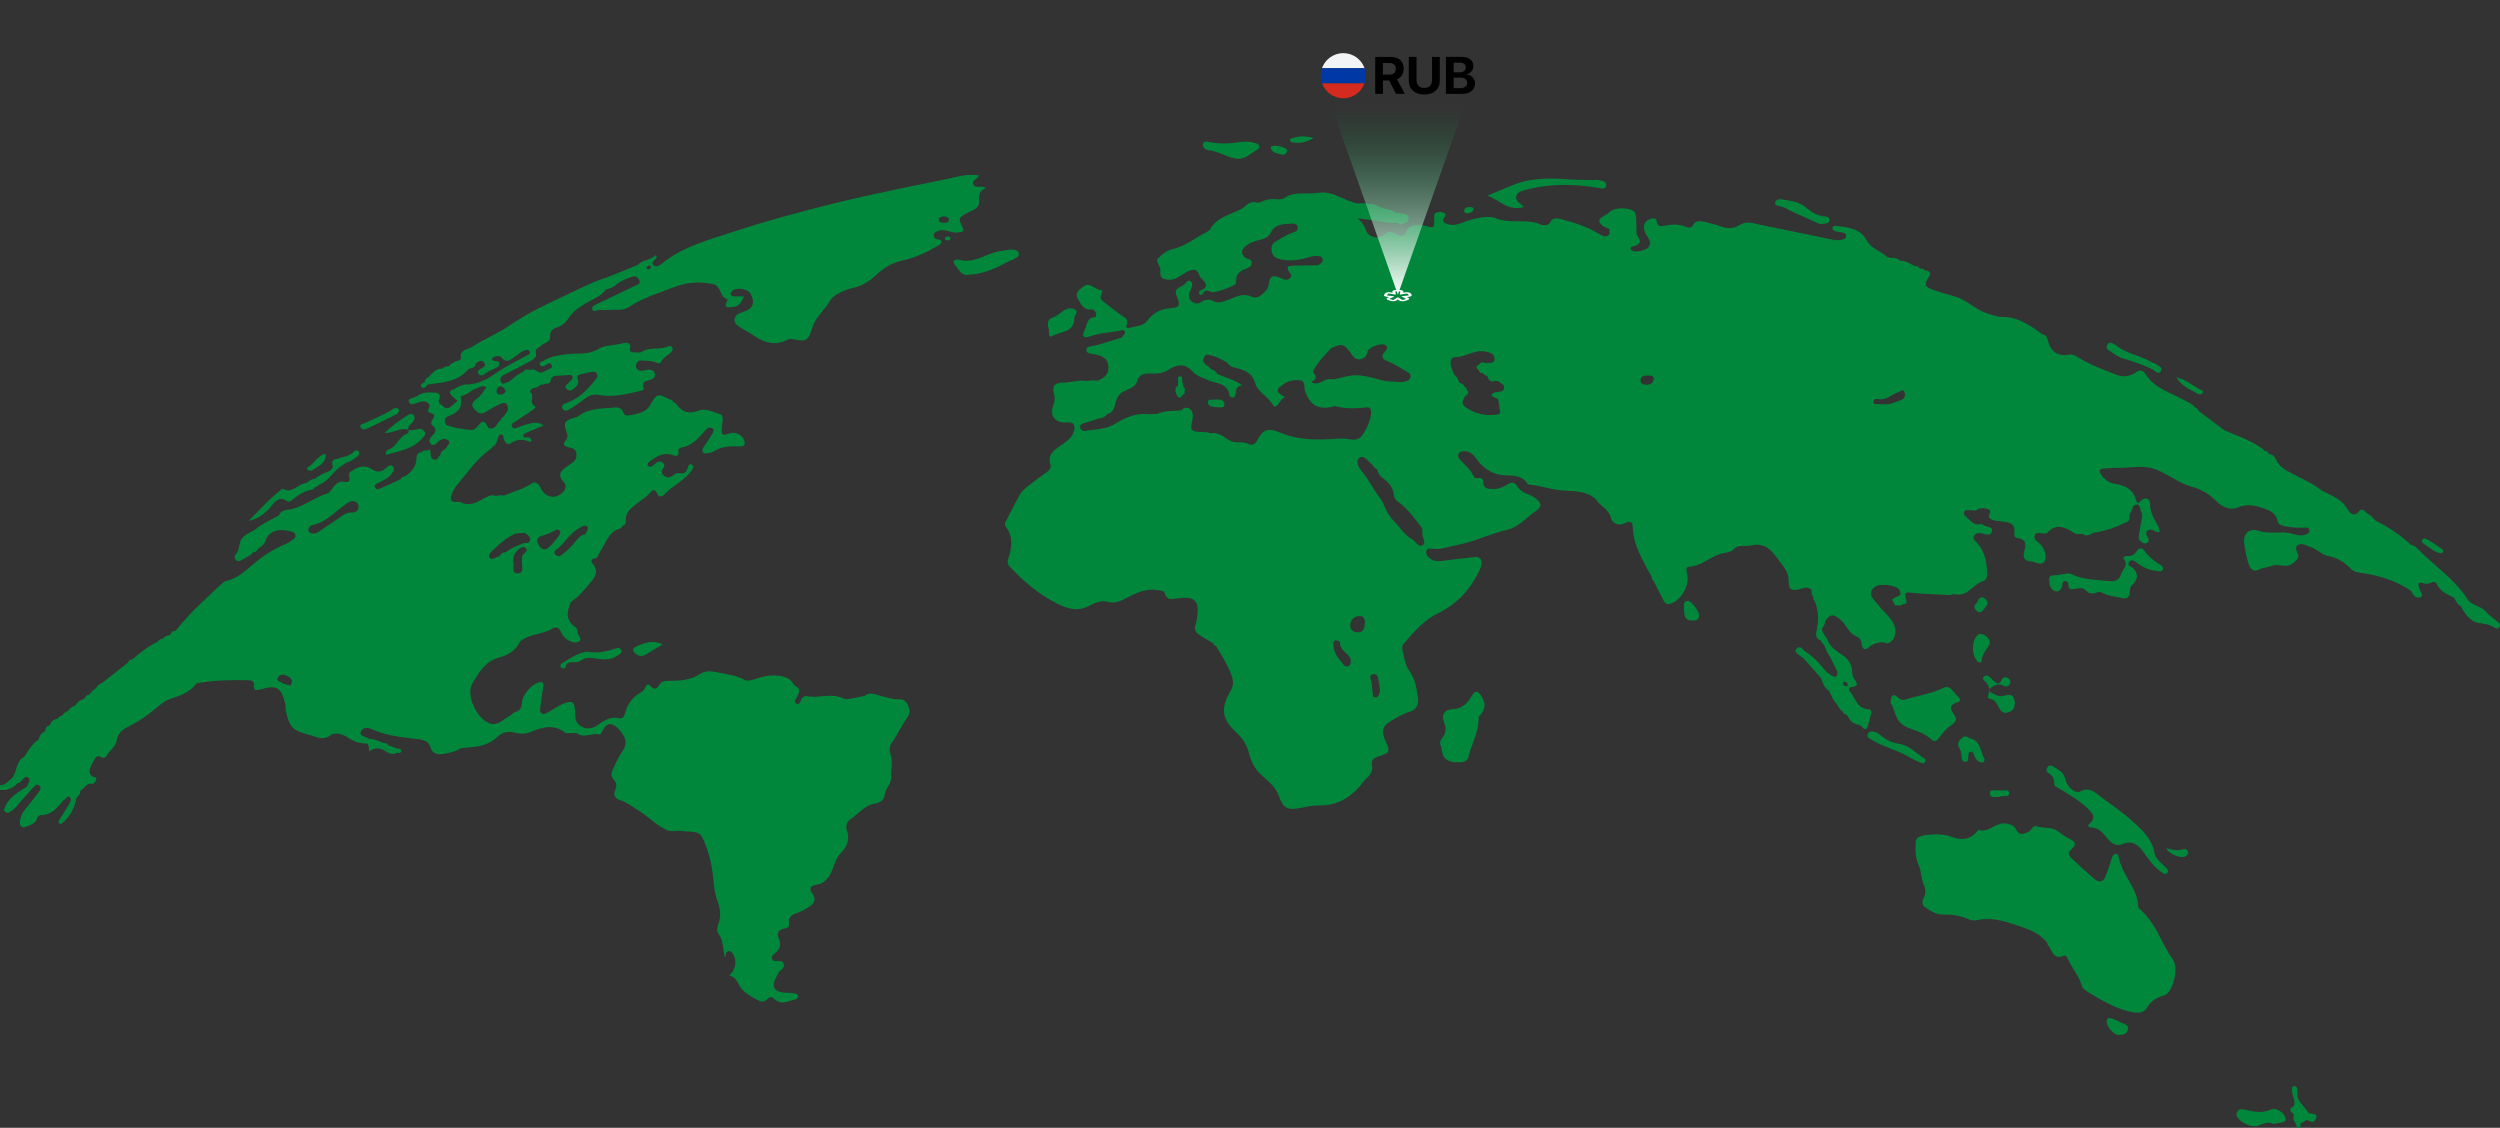 <?xml version="1.0" encoding="UTF-8"?>
<svg id="_Слой_1" data-name="Слой 1" xmlns="http://www.w3.org/2000/svg" xmlns:xlink="http://www.w3.org/1999/xlink" viewBox="0 0 1330 600">
  <rect x="0" y="0" width="1330" height="600" fill="#333333" stroke="none"/>
  <defs>
    <style>
      .cls-1 {
        fill: url(#_Безымянный_градиент_12);
      }

      .cls-1, .cls-2, .cls-3, .cls-4, .cls-5, .cls-6, .cls-7 {
        stroke-width: 0px;
      }

      .cls-3 {
        fill: #f3f4f5;
      }

      .cls-4 {
        fill: #d52b1e;
      }

      .cls-5 {
        fill: #fff;
      }

      .cls-6 {
        fill: #0039a6;
      }

      .cls-7 {
        fill: #00873c;
      }
    </style>
    <linearGradient id="_Безымянный_градиент_12" data-name="Безымянный градиент 12" x1="743.67" y1="156.77" x2="743.67" y2="57.27" gradientUnits="userSpaceOnUse">
      <stop offset="0" stop-color="#fff"/>
      <stop offset="1" stop-color="#00873c" stop-opacity="0"/>
    </linearGradient>
  </defs>
  <g>
    <path class="cls-7" d="M503.38,122.69c2.26.35,4.42,1.61,6.82.83,1.56-.09,3.06-.27,1.95-2.45-2.52-4.93-2.23-5.29,2.6-7.9,2.63-1.42,6.55-2.12,6.1-6.51-.3-2.97.3-5.4,3.69-6.57-2.25-1.71-4.95.21-6.36-1.44-2.37-2.79,2.22-3.11,2.46-5.39-3.43-.28-6.59-.36-9.8.39-10.71,2.49-21.53,4.47-32.28,6.74-12.52,2.65-25.07,5.33-37.45,8.46-16.9,4.28-33.76,8.76-50.37,14.27-13.39,4.44-27.03,7.78-38.29,16.89-1.37,1.11-3.54,2.51-4.95.97-1.55-1.7,1.44-2.61,1.82-4.14.05-.22-.17-.5-.4-1.12-2.8,2.75-7.1,2.38-9.77,5.29,0,0,0,0,0,0-5.24,2.12-10.48,4.24-15.72,6.36-8.75,2.75-16.81,7.12-25.08,10.94-9.28,4.28-18.44,8.8-26.99,14.69-6.27,4.32-13.63,7.25-20.09,11.49-2.38,1.56-7.08,1.34-5.99,6.39.05.25-1.29,1.01-2.06,1.18-1.88.42-3.26,1.57-4.63,2.77-1.33-.07-2.39.6-3.43,1.29-3.46-.07-5.21,2.56-7.33,4.61-1.17.43-1.84,1.21-1.76,2.52-1.02.67-3.08,1.2-1.82,2.69.98,1.16,2.44,0,3.17-1.32.87-.14,1.73-.27,2.6-.41,7.16-.85,14.27-1.81,19.27-7.92,1.58-.63,3.73-.51,3.85-3,1.42-.99,3.1-2.22,4.44-.42,1.42,1.9-.65,2.6-1.9,3.38-1.02.64-2.05,1.36-1.14,2.64.79,1.11,2.15.96,3.03.22,1.76-1.47,3.81-2.28,5.85-3.17,1.03-.45,2.19-.92,2.25-2.25.08-1.75-1.37-1.42-2.42-1.57-.72-.1-1.53-.22-1.44-1.13.08-.74.77-1.14,1.49-1.3,1.11-.23,2.56-.58,3.23.3,2.72,3.55,5.01,1.55,7.43-.28,1.45-1.1,2.9-2.27,4.52-3.07,1.05-.52,2.81-.86,3.39.45.54,1.23-1.01,1.71-1.98,2.24-5.76,3.13-11.6,6-17.04,9.84-4.04,2.86-8.95,5.27-14.4,5.37-2.58.05-4.87,1.16-6.99,2.6,1.78.58,3.29-.32,4.88-.79-1.59.47-3.11,1.37-4.88.79-.42.12-.83.24-1.25.36q-2.62,1.71,3.31,5.63c-1.18,1.04-2.3,2.06-3.46,3.04-1.18,1-2.69,1.45-3.81.35-1.1-1.08-3.48-1.8-2.68-3.86,1.51-3.87-1.4-3.68-3.44-3.82-2.8-.2-5.82.05-8.07,1.77-1.56,1.2-5.36,1.14-4.55,3.18.96,2.43,3.89.59,5.99-.04,2.97-.88,5.84.92,4.75,3.09-1.88,3.72,2.48,2.45,2.74,4.19.29,1.91-3.21,3.4-.61,5.58,2.11,1.77,1.37,3.47-.27,4.99-1.56,1.44-2.42,3.34-.73,4.72,1.58,1.29,2.95-.51,4.06-1.75.83-.38,1.65-.76,2.48-1.14,1.3-1.48,2.33-1.69,3.16-1.32-.83-.37-1.86-.16-3.16,1.32,5.48.81,2.29,3.3,1.04,5.4-1.43.69-2.5,1.67-2.76,3.32-1.11.86-1.39,2.97-3.48,2.33-2.02-.62-1.52-2.37-1.68-3.83-.1-.98-.1-2.22-1.57-.92-1.3-.29-2.42.05-3.4.93-1.84.04-2.52,1.41-2.49,2.81.07,4.56-2.5,7.42-5.89,9.85l.03.04s-.03-.04-.03-.04c-1.14.12-2.05.61-2.6,1.66l.08.09s-.08-.09-.08-.09c-3.45,1.58-6.87,3.21-10.35,4.73-1.12.49-2.62,1.12-3.27-.43-.55-1.3.87-1.98,1.82-2.45,2.54-1.23,5.17-2.22,6.93-4.64.96-1.31,2.09-2.8.79-4.11-1.2-1.21-2.7.06-3.69.95-2.31,2.09-4.61,2.49-7.26.71q-4.81-3.25-10.07.31c-.12.08-.22.18-.35.24-1.57.71-2.45,1.54-1.8,3.58.62,1.95-.51,3.01-2.56,2.51-2.88-.71-4.5,1.04-6.05,2.92-.98,1.19-1.65,2.81-3.2,3.27-7.16,2.12-12.92,7.52-20.57,8.57-1.92.27-4.3.63-5.13,3.09l.14.16s-.15-.15-.15-.15c-4.32,2.4-8.91,4.35-12.72,7.6l.02.03c-3.04,1.82-6.95,2.86-7.94,6.79-.54,2.16-.6,4.36-2.19,6.16-.78.89-.98,2.08-.04,3.03.93.96,2.16.75,3.09.1,2.01-1.43,4.6-2.02,6.11-4.17,0,0,.17-.12.17-.12,1.15.05,2-.34,2.23-1.58,1.91-1.32,4.02-2.46,4.38-5.1,3.04-5.8,8.03-5.44,13.32-4.26,1.03.23,1.92.54,2.29,1.59.38,1.08-.07,2.02-.93,2.6-1.51,1.03-3.03,2.15-4.71,2.8-4.78,1.86-8.98,4.54-13.11,7.59-5.91,4.35-10.76,10.48-18.57,11.9-.38.07-.74.41-1.04.7-8.72,8.2-17.75,16.09-25.13,25.6l-.17.13c-1.2-.06-2.1.36-2.5,1.56-.32.28-.64.55-.96.83-1.38.15-2.53.69-3.33,1.86-1.17-.02-2.06.45-2.62,1.5-5.01,2.39-9.38,5.7-13.49,9.39,0,0-.05.04-.05.04-1.12.09-2.02.49-2.33,1.7-4.62,3.63-9.24,7.26-13.85,10.89-1.37.5-2.51,1.26-3.06,2.69-1.58.78-2.68,2.07-3.65,3.5-1.1.05-1.91.48-2.24,1.6-.39.3-.77.61-1.16.91-1.91.42-3.15,1.67-4.09,3.29-1.39.6-2.9,1.05-3.51,2.68-1.25.55-2.59.96-3.14,2.41-1.11.39-2.19.83-2.81,1.93-1.99.25-3.34,1.3-3.98,3.21,0,0-.21.22-.21.22-1.57.46-2.32,1.54-2.38,3.15,0,0-.17.2-.17.2-1.78.78-2.94,2.05-3.19,4.04,0,0-.2.24-.2.24-3.04,2.09-4.99,5.09-6.87,8.15-.27.37-.54.73-.82,1.1-4.73,2.46-3.45,8.38-6.73,11.67,0,0-.11.14-.11.14C3.99,415.56,2.76,418.05,0,417.69v2.54c3.68.37,6.8-.74,9.27-3.54-.06-.07-.13-.12-.2-.17.07.05.14.1.2.17,1.26-.07,1.86-1.08,2.6-1.86.86-.91,1.85-2.08,3.12-1.19,1.25.87.62,2.2,0,3.33-.26.47-.44.99-.65,1.49-4.52,2.99-9.47,5.51-11.71,10.95-.33.8-.86,1.58-.05,2.28.75.65,1.55,1.04,2.66.33,1.32-.85,2.46-1.81,3.49-3,2.94-3.41,5.96-6.76,8.97-10.11.85-.94,1.85-2.09,3.19-1.04,1.04.82.69,2.18.03,3.09-2.15,2.92-4.38,5.78-6.69,8.57-1.92,2.31-3.52,4.7-3.64,7.84-.09,2.4,1.44,3.3,3.17,2.49,2.18-1.01,4.98-1.5,5.91-4.37.36-1.13,1.11-1.91,2.47-1.92,5.77-.05,8.62-4.38,11.88-8.12,1.22-.16,1.73-2.54,3.07-1.47,1.28,1.02.36,2.66-.33,3.85-1.62,2.79-3.36,5.5-5.09,8.23-.38.6-.88,1.16-.27,1.85.63.71,1.31.36,1.85-.11,4.13-3.52,6.46-8.04,7.41-13.32.9-1.15,2.33-2.01,2.08-3.79,2.26-1.08,3.18-4.54,6.65-3.66.39.1,1.41-1.33,1.75-2.2.65-1.68-1.11-1.19-1.78-1.61-1.21-.76-1.85-1.71-1.68-3.13.34-2.77,1.98-4.98,3.39-7.2,1.04-1.64,2.52.3,3.83.23.53-.03,1.4-.14,1.53-.45,1.36-3.3,5.15-5.14,5.68-8.77.63-4.31,3.75-6.19,7.01-7.77,4.74-2.3,8.91-5.32,12.96-8.62,2.69-2.19,5.35-4.71,8.71-5.75,5.11-1.58,9.93-3.43,13.39-7.75.71-.88,1.73-.72,2.7-.88,8.34-1.31,16.73-1.37,25.14-1.26,1.89.02,3.17.48,3.06,2.48-.21,3.6,1.53,2.9,3.92,2.26,8.37-2.23,10.72-.97,12.85,8.26.25,1.08-.06,2.3.22,3.37,1.05,3.99,1.8,8.38,5.89,10.44,2.99,1.5,6.43,2.06,9.59,3.24,3.32,1.24,6.32,1.17,9.02-1.36.84-.12,1.69-.24,2.53-.36,2.12.24,4.06.86,5.86,2.12,3.06,2.13,6.49,3.34,10.3,3.25,1.14,1.03,1.02,2.46,1.05,4.2,3.4-2.53,6.38-1.86,9.44.25,1.63,1.12,3.64,1.53,5.58.36.92.15,2.12.4,2.15-.9.03-1.15-1.15-1.24-2.12-1.23-1.64-.6-3.28-1.21-4.92-1.82-.4-.77-.86-1.43-1.9-1.01-2.53-.8-4.87-2.25-7.63-2.26-.77-.31-1.55-.57-2.29-.93-1.33-.64-3.41-1-2.56-3.07.68-1.66,2.39-2.28,4.27-1.74.54.15,1.09.31,1.6.55,7.12,3.23,14.75,4.13,22.4,5.02,3.42.4,7.48.39,8.72,4.59,1.1,3.74,4,3.87,6.65,3.52,3.28-.43,6.62-1.23,9.52-3.1,1.17-.11,2.34-.22,3.51-.33,5.82-.38,11.49-1.38,15.87-5.62,2.76-2.68,5.87-3.16,9.32-2.26,2.98.78,5.8.73,8.66-.48,6.29-2.67,12.55-4.19,18.53.82.2.17.77-.09,1.16-.15,1.54,0,3.09,0,4.63,0,.06-.04.12-.07.18-.1.12-.05.26-.09.39-.11-.14.02-.27.05-.39.11-.06.03-.12.06-.18.1,3.72,3.06,7.87-.22,11.77.73.82.2,1.49-1.1,1.93-2.02q2.88-6,7.76-1.59c1.16,1.04,2.09,2.21,2.97,3.52,2.19,3.25,1.94,6.06-.34,9.27-2.01,2.82-3.33,6.14-4.89,9.27-.94,1.89-1.12,3.91.4,5.54,1.72,1.83,1.67,3.55.75,5.75-1.04,2.5-.02,4.46,2.65,5.23,3.48.99,6.15,3.32,9.16,5.1,4.73,2.8,8.55,6.78,13.25,9.55.41.18.83.35,1.24.53,3.03,2.4,6.57.66,9.81,1.24,3.59.64,8.36-.47,10.26,3.36,3.35,6.79,5.07,14.26,5.83,21.8.38,3.81.65,7.52,1.98,11.16,1.57,4.27,2.53,8.66.74,13.2-.68,1.72-.98,3.67.2,5.3,2.81,3.9,2.04,8.66,3.46,12.65.34-1.08-.16-2.97,1.76-3.55.93-.28,1.55.33,2.09,1.07,2.54,3.5,2.03,8.55-1.67,11.87,3.16.67,4.09,3.06,5.41,5.41,1.68,2.99,4.54,4.82,7.74,6.61,3.01,1.69,4.77,3.05,7.43.2,1.11-1.18,2.28-.85,3.31.21,3.55,3.63,7.35,1.16,11.02.34.82-.18,1.97-1.03,1.59-2.14-.2-.58-1.3-1.09-2.05-1.19-1.81-.24-3.67-.15-5.49-.33-5.06-.5-6.58-3.25-4.29-7.68.84-1.62,1.43-3.37,2.99-4.55,1.05-.79,1.83-1.79,1.15-3.27-.58-1.27-1.63-1.36-2.83-1.31-1.22.05-2.71.48-3.23-1.18-.46-1.49.72-2.34,1.7-3.12,2.56-2.04,3.21-4.6,1.95-7.54-1.35-3.15-.3-4.85,2.94-5.43,1.37-.24,2.74-.78,2.44-2.33-.84-4.31,2.09-5.21,5.13-6.3,1.98-.71,3.79-1.81,5.58-2.98,2.91-1.9,3.8-3.97,1.7-6.99-1.99-2.86-1.06-4.28,2.29-4.75,3.04-.43,4.99-2.05,6.81-4.86,2.45-3.78,2.57-8.48,6-11.92,3.03-3.03,5.05-7.05,3.3-11.94-.71-1.99-.27-4.67,1.55-5.85,4.41-2.88,7.57-7.63,13.33-8.55,2.47-.4,4.83-1.69,5.23-4.74-.81.35-1.61.7-2.41,1.06-1.6.71-3.2,1.44-4.78,2.2s-3.15,1.54-4.69,2.37c1.54-.83,3.11-1.62,4.69-2.37,1.58-.76,3.18-1.49,4.78-2.2.8-.36,1.61-.71,2.41-1.06.11-.57.23-1.14.34-1.7-.3-.9-.38-1.73-.3-2.5.04-.38.12-.75.23-1.11s.25-.71.42-1.04c-.17.34-.31.69-.42,1.04s-.19.73-.23,1.11c-.08.77,0,1.59.3,2.5,1.22-2.75,3.47-5.14,3.03-8.48.02-.84.05-1.68.07-2.51.48-2.94.43-5.81-.39-8.74-.56-1.98-.79-4.08.59-6.06,3.11-4.47,5.36-9.46,8.57-13.9,2.29-3.16-.24-9.43-3.78-9.32-4.53.14-8.55-1.31-12.72-2.51-2.16-.62-4.38-1.11-6.32.67-1.7.34-3.39.68-5.09,1.02-2.08.19-4.6,1.22-6.17.41-6.37-3.26-12.98-.04-19.36-1.27-1.29-.25-2.53.41-3.11,1.72-.58,1.3-1.18,3.18-2.83,2.15-1.59-.99.09-2.48.59-3.68.78-1.89,2.42-3.83-.58-5.29h0c-.38-.32-.75-.63-1.13-.95-1.95-3.72-5.42-4.62-9.19-4.94-3.88-.33-7.59.5-11.22,1.76-2.05.72-4.28,1.42-6.19.39-3.96-2.15-8.31-2.62-12.57-3.54-3.49-.75-7.48-1.61-10.34.32-5.46,3.68-11.33,3.84-17.4,3.87-2.07.01-3.87.36-4.97,2.48-.98,1.9-2.56,2.29-4.08.6-1.54-1.71-2.37-1.46-3.21.58-.35.86-1.03,1.8-1.82,2.24-4.56,2.52-7.63,6.08-8.83,11.25-.35,1.49-1.23,3.19-3.2,2.72-4.77-1.14-8.23,1.46-11.72,3.86-2.47,1.69-5.1,1.99-7.64.95-2.64-1.09-4.09-3.33-3.99-6.4.05-1.4-.1-2.82-.33-4.2-.37-2.22-1.1-3.37-3.98-2.6-3.83,1.03-6.79,3.38-10.09,5.24-1.13.64-2.3,1.4-3.53.57-1.1-.73-.81-2.01-.66-3.12.47-3.63.9-7.27,1.51-10.88.29-1.75.16-2.95-1.97-2.53-4.03.79-9.1,6.63-9.31,10.86-.13,2.56-.95,4.37-3.59,5.01-1.32.32-2,1.61-3.08,2.14-3.39,1.66-6.19,5.45-10.61,3.83-6.8-2.48-12.75-15.12-9.06-21.3,3.26-5.46,6.81-11.68,13.78-13.57,5.11-1.38,9.23-3.64,11.49-8.6,0,0,.06-.11.06-.11.33-.23.66-.45.99-.68.53-.32,1.06-.65,1.59-.97,4.59-2.41,10.03-2.42,14.53-5.14,2.09-1.26,3.58-.75,4.61,1.67,1.33,3.11,3.83,5.03,7.19,5.74,5.76-.35,2.01-3.44,1.61-5.57.11-1.06-.33-2.12-1.05-2.61-5.47-3.75-4.61-8.5-2.33-13.53,0,0,.02-.03.02-.03,3.97-2.52,6.87-6.17,9.84-9.66,2.58-3.03,5.35-6.43,1.55-10.66-.72-.8-1.02-2.41.7-2.55,2.45-.2,2.22-2.13,3.19-3.5,3.1-4.4,4.3-10.51,10.36-12.47.79-.26,1.6-.62,1.71-1.63l-.16-.17s.17.15.17.15c1.53-.19,1.82-1.58,1.75-2.53-.37-4.73,3.07-6.96,6.06-9.35,2.41-1.92,5.14-3.37,7.11-5.9,1.24-1.59,2.62-1.34,3.49.69.88,2.05,2.57,1.91,3.74.61,4.43-4.88,10.94-7.4,14.7-13.03.71-1.06,1.35-2.01.08-2.86-1.25-.83-1.87.34-2.09,1.25-.63,2.6-1.95,3.87-4.77,3.23-1.36-.31-2.4.64-3.43,1.39-1.56,1.15-3.1,1.22-4.63-.09-1.47-1.26-1.48-2.6-.28-4.05.75-.9.7-1.82-.12-2.65-.92-.92-2.09-.99-3.14-.46-.86.43-1.51,1.26-2.31,1.83-.84.6-1.89,1.06-2.63.07-.61-.81.07-1.67.74-2.17,3.31-2.44,6.66-4.75,11.18-3.87,1.91.37,5.11,2.57,4.25-2.38-.06-.33.93-1.16,1.5-1.25,6.13-.88,9.5-5.52,13.29-9.6.37-.31.74-.63,1.11-.94,0-.09,0-.19,0-.28,0,.1,0,.19,0,.28,2.6-.24,3.57.79,2.21,3.16-1.33,2.31-2.88,4.5-4.35,6.73-.64.96-1.43,2.02-.68,3.08.73,1.05,2.08.67,3.15.48.95-.17,1.96-.48,2.76-1,4.24-2.72,8.95-2.71,13.7-2.51,2.43.1,3.06-1.17,2.35-3.2-1.08-3.06-4.78-4.71-7.92-3.69-3.95,1.29-4.26.95-4.02-3.1.15-2.45,1.39-6.43-.68-7.08-3.77-1.19-7.78-3.51-12.05-1.88-4.42,1.68-7.75.95-10.81-2.72-.62-.74-1-1.72-2.16-1.79-.37-1.34-1.71-1.31-2.65-1.82-5.49-2.99-6.4-2.76-9.44,2.82-1.08,1.98-2.73,3.43-4.6,4.2-2.42,1.01-5.11,1.47-7.73,1.81-1.98.26-2.13-1.96-3.09-3.06-.94-1.07-2.13-1.35-3.44-1.21-6.58.68-13.45.08-19.24,4.34-.88.65-2.04.97-3.11,1.28-4.52,1.32-5.4,2.79-3.61,7.28.72,1.81.76,3.15-.47,4.63-1.51,1.82-1.05,2.95,1.28,3.55,1.98.52,4.25.73,4.49,3.64.24,2.9-1.39,4.39-3.6,5.65-.73.42-1.37.99-2.07,1.47-3.07,2.08-4.28,4.37-1.29,7.58,1.85,1.99,1.49,4.04-.52,5.91-3.75,3.5-8.93,2.71-11.23-1.93-1.19-2.41-2.77-4.65-5.42-2.78-4.37,3.09-9.57,3.94-14.2,6.24-1.49-.18-2.97-.27-4.41.26-1.87-.81-3.89-.16-5.29.59-4.48,2.39-8.64,5.53-14.02,2.46-.09-.05-.27.04-.41.06-4.15.58-5.26-.82-3.63-4.79.58-1.41,1.34-2.82,2.33-3.96,5.86-6.76,10.73-14.44,18.35-19.55,0,0,0,0,0,0,.31-.38.62-.75.92-1.13,2.04-1.03,2.12-3.17,2.83-4.95.31-.78.74-1.63,1.79-1.47.85.13.94.94,1.06,1.63.39,2.28,1.94,4.35,3.92,3.01,3.42-2.33,6.49-2.23,9.95-.75.26.11.72-.23,1.12-.37-.27-1.39-1.05-2.07-2.33-2-.81.05-1.85.58-2.09-.59-.24-1.19.79-1.59,1.77-1.98,3-1.21,5.97-2.5,8.98-3.77-1.69-1.28-3.53-1.72-5.84-1.33-2.54.43-4.89,1.28-7.27,2.15-1.22.44-2.86,1.54-3.69-.25-.72-1.55,1.05-2.09,2.02-2.76,2.89-2.01,5.87-3.9,8.77-5.89.86-.59,2.46-1.53.96-2.52-2.91-1.92.83-5.69-2.37-7.29.42-.56.84-1.12,1.26-1.67-.76-.37-1.89-.04-2.68-.31.78.27,1.92-.06,2.68.3.43-.15.86-.3,1.29-.45,1.36-.09,2.42-.75,3.33-1.71.93.09,1.83.05,2.6-.56,2.07.33,2.85-.74,2.87-2.64.47-.45.94-.9,1.41-1.35,2.1-.15,4.19-.41,6.29-.41,1.3,0,3.15-.83,3.74.88.44,1.28-1.27,2-1.95,3.03-.68,1.03-2.83,1.77-1.17,3.37,1.51,1.45,3.02.73,4.41-.66,1.29-1.29,2.25-2.55,1.51-4.44-.51-1.31-.18-2.26,1.19-2.61,2.17-.56,4.36-1.06,6.57-1.45.99-.18,2,.09,2.48,1.17.54,1.2,0,2.04-.77,3.01-4.28,5.4-8.91,10.29-15.73,12.52-1.34.44-2.82,1.52-1.69,3.15.95,1.37,2.54.84,3.79,0,2.69-1.79,5.49-3.46,7.98-5.5,2.15-1.76,4.63-2.52,7.05-2.05,7.47,1.45,14.55-.27,21.69-1.93,1.1-.26,2.89-.44,2.5-1.64-1.23-3.76,1.52-3.73,3.67-4.46,1.43-.48,2.62-1.42,2.31-3.08-.34-1.82-1.85-2.36-3.55-2.29-.69.03-1.39.22-2.07.37-1.42.31-2.87.51-3.9-.79-1.23-1.55-.27-2.9.58-4.22.58-.09,1.16-.18,1.74-.27,2.66.19,5.36.01,7.89,1.16.92.42,2.07.66,2.65-.44,1.1-2.12,3.07-3.24,4.81-4.66.86-.7,1.75-1.63,1.06-2.9-.63-1.16-1.74-.81-2.63-.43-4.24,1.79-9.17-.15-13.32,2.62-1.11.74-3.03.34-4.58.34-1.08,0-2.22-.61-1.93-1.74.94-3.67-2.06-3.55-3.63-3.13-4.45,1.2-9.83.95-13.25,3.09-5.34,3.35-10.92,2.07-16.11,2.73-4.68.6-8.97,1-12.97,3.53-.89.56-2.67.62-1.99,2.07.66,1.42,2.23.93,3.28.13,2.02-1.53,3.03-1.03,3.28,1.4-1.73.86-3.46,1.71-5.19,2.57-2.34.83-3.73-2.28-6.07-1.45-.48.03-.96.05-1.44.08-1.34-.48-2.17.2-2.81,1.27-3.01.99-5.08,3.33-7.5,5.17-1.47-.02-3.28,2.31-4.32-.19-1-2.41.96-3.28,2.87-4.2,4.18-2,8.26-4.22,12.34-6.41,1.74-.94,4.08-2.24,3.55-4.22-.79-2.95,1.29-2.92,2.6-4.21,1.63-1.6,5.11-1.75,4.87-4.77-.22-2.71,1.18-4.16,3.18-4.78,3.05-.95,5.15-2.78,6.79-5.34,2.28-3.54,5.68-5.72,9.2-7.82,3.69-2.2,8.02-3.54,10.59-7.36,2.07-.14,3.74-1.08,5.3-2.4,2.31-1.94,5.12-2.95,7.87-4.07,2.11-.86,3.79-.2,4.57,1.71.88,2.16-1.27,2.43-2.58,3.06-6.98,3.37-13.96,6.73-20.96,10.07-.98.47-1.76,1.05-1.48,2.23.36,1.5,1.43.9,2.37.68,2.23-.52,4.53-.02,6.7-.24,3.42-.35,7.07.57,10.27-1.52,7.86-5.13,16.78-7.87,25.49-11.08,6.24-2.3,12.53-2.5,19.14-1.21,4.94.96,3.55,7.17,7.94,8.08-.06.27-.07.57-.19.82-2.05,4.28.68,3.55,3.3,3.27,3.43-.36,4.34-2.94,5.68-5.58-2.03,0-3.71.03-5.4-.02-.69-.02-1.43-.14-1.65-1.01-.2-.79.25-1.34.75-1.85,2.11-2.12,8.33-1.23,9.73,1.39,2.64,4.94,1.37,8.11-3.92,9.78-1.91.6-3.94,1.24-4.47,3.45-.56,2.37,1.35,3.6,2.92,4.72,1.82,1.3,3.93,2.18,5.77,3.46,5.89,4.11,11.95,6.88,19.14,3.24.9-.45,1.79-.69,2.85-.46,7.07,1.53,8.45,1.14,10.56-5.97,1.71-5.78,6.54-9.29,9.34-14.28,1.87-3.34,7.61-5.94,12.58-7.03,4.68-1.03,8.61-3.54,12.02-6.76,4.1-3.87,8.65-6.62,14.24-7.82,6.54-1.4,12.55-4.25,18.33-7.58.97-.56,2.18-1.1,2.12-2.39-.06-1.4-1.44-1.04-2.31-1.26-1.67-.42-1.64-1.71-1.63-3,1.08-1.13,2.48-1.59,3.95-1.91.85.08,1.7.17,2.55.25ZM6.94,416.19c.09.02.19.03.29.04-.1-.01-.2-.02-.29-.04ZM13.83,406.59c.17-.37.49-.61.95-.63-.46.02-.78.26-.95.63ZM147.79,360.5c1.01-1.86,3.06-1.79,4.82-.98,2.3,1.05,3.67,2.62,1.88,5.22,0,0,0,0,0,0-1.43-.4-2.86-.8-4.28-1.2-.62-1.2-3.63-.79-2.41-3.04ZM180.29,384s0,0,0,0c.23.1.52.34.69.27-.17.07-.45-.17-.69-.27ZM178.9,276.59c-3.05,1.99-6.08,4.02-9.08,6.09-.95.65-1.89,1.22-3.09,1.11-1.16-.02-2.43-.12-2.65-1.5-.23-1.44.97-2.73,1.98-2.93,7.88-1.55,12.73-7.79,18.94-11.9,1.39-.92,2.95-1.2,4.38-.39,1.17.66,1.62,2,1.28,3.31-.46,1.77-1.88,2.32-3.59,2.27-3.41-.1-5.62,2.28-8.17,3.94ZM350.7,212.54c.37.02.68.1.92.24-.24-.14-.56-.22-.92-.24-.79,0-1.47.19-1.62.97.15-.77.83-.96,1.62-.97ZM318.59,289.61c-1.27.05-1.8-.57-1.92-1.61.12,1.04.65,1.65,1.92,1.6.93-.11,1.68-.48,1.99-1.22-.31.73-1.06,1.11-1.99,1.22ZM320.65,288.16c.06-.19.09-.4.09-.63,0,.23-.04.44-.09.63ZM252.65,273.32c.25-.05.56-.14.9-.27-.34.13-.64.23-.9.27ZM270.61,295.7c-.09-.19-.21-.37-.34-.55.13.18.25.36.34.55.07.16.13.32.16.49-.03-.17-.09-.34-.16-.49ZM279.2,294.11c-2,1.4-1.4,3.44-1.49,5.37-.1,2.07,1.14,5.35-2,5.53-3.72.21-2.25-3.33-2.52-5.42-.76-3.53.82-6.03,3.51-7.98.97-.7,2.16-.92,3.07.04.88.94.33,1.83-.57,2.46ZM274.14,283.56c-.34-.56-1.22-.63-1.96-.77.74.14,1.62.21,1.96.77ZM272.06,282.76c-.3-.06-.57-.14-.76-.27.19.13.46.21.76.27ZM312.25,286.86s0,0,0-.01c0,0,0,0,0,.01ZM307.84,281.12c1.46-.8,3.21-2.31,4.55-1.03,1.1,1.04-.47,2.78-.96,4.18.23.46.45.91.61,1.37-.16-.45-.38-.91-.61-1.36-2.32.22-3.78,1.84-5.03,3.48-2.4,3.15-5.26,5.77-8.42,8.11-2.91.04-4.05-2.06-2-3.51,4.54-3.22,6.94-8.53,11.85-11.23ZM312.22,286.3s0,0,0-.01c0,0,0,0,0,.01ZM298.11,283.18c.15,1.75-6.49,9.05-7.93,9.09-2.45.06-3.45-1.72-4.15-3.56-.68-1.8.46-3.14,2.03-3.61,2.55-.77,5.02-1.57,7.31-3.03,1.12-.71,2.48-.21,2.74,1.11ZM263.15,291.86c3.32-3.2,6.81-6.17,11.1-8.02,0,0,0,0,0,0,1.67-.12,3.35-.25,5.02-.37,1.29,1.04,3.06,1.89,2.73,3.88-.36,2.18-2.47,1.19-3.76,1.74-3.17,1.34-6.5,2.41-9.19,4.7.32.38.7.75,1.03,1.13-.32-.38-.7-.75-1.03-1.13-1.71-.09-2.65.97-3.43,2.28-1.83,0-4.03,2.58-5.25.44-.97-1.7,1.38-3.3,2.78-4.65ZM258.83,269.31c0,.2-.21.49-.54.82.34-.33.54-.61.54-.82,0-.75-.29-1.34-.85-1.54.56.2.84.79.85,1.54ZM245.26,269.47c-.08-.03-.17-.04-.26-.05.09.01.18.03.26.05ZM244.9,269.39c-.13-.01-.27,0-.42.01.15-.02.29-.03.42-.01ZM259.65,227.87s.01-.01.02-.02c-.01.01-.02.02-.02.02h0ZM229.6,392.87c-.05.1-.08.21-.06.34-.02-.13.01-.25.06-.34ZM269.62,215.19c1.01,1.45.76,3.21-.44,4.68-.52.64-.96,1.34-1.44,2.01,0,0,0,0,0,0-.69.26-1.1.76-1.26,1.48-2.17,1.51-2.62,5.68-6.66,4.33h0c-1.99-4.13-3.01-4.37-5.65-.99-1.06,1.35-2.1,2.19-3.83,2.01-3.9-.42-7.79-.89-11.54-2.08-1.09-.35-2.1-.82-2.15-2.24-.06-1.42.43-2.46,1.78-3.01.39-.16.81-.24,1.19-.41,5.17-2.35,6.35-4.56,5.48-10.22,2.7-.51,4.8-2.18,7-3.66-1.05-1.96-2.55-1.56-4.02-1.16,1.47-.4,2.98-.8,4.02,1.16,2.11-.38,3.86-2.6,6.57-1.1-1.4,2.38-2.9,4.58-5.16,6.28-1.65,1.23-3.25,3.04-1.53,4.91,1.53,1.67,3.38,4.05,6.46,1.96,2.2-1.49,4.57-2.76,6.98-3.9,1.31-.62,3.05-1.71,4.21-.03ZM259.69,227.83s.08-.08.11-.11c-.03.03-.07.08-.11.11ZM266.42,205.61c1.38.15,2.05,1.28,2.6,2.36-.55,1.61-1.77,1.93-3.04,1.93-1.1,0-1.97-.65-1.81-1.83.17-1.23.55-2.65,2.24-2.46ZM344.91,143.24c-.59-.1-1.16-.36-.85-1.02.19-.42.74-.8,1.2-.92.51-.13,1.13.11,1.1.83-.04.9-.74,1.03-1.45,1.11ZM502.26,118.54c-1.26-.06-2.83-.15-2.81-1.81.01-1.37,1.49-1.41,2.59-1.68,1.18.26,2.79.21,2.76,1.89-.03,1.37-1.36,1.66-2.54,1.6Z"/>
    <path class="cls-7" d="M1138.68,483.93c-.51-.44-1.18-1.09-1.19-1.67-.27-9.88-8.5-16.6-10.24-25.92-.43-2.32-1.9-3.16-3.53-.58h0c-.18.61-.36,1.22-.54,1.83,0,0,0,0,0,0-.99,2.9-1.87,5.85-3.01,8.69-1.2,2.98-3.58,3.31-5.8,1.46-4.32-3.62-8.4-7.53-12.53-11.37-1.29-1.21-1.74-3.02-.35-4.13,4.6-3.69,1.46-5.01-1.7-6.65-1.74-.9-3.36-2.09-4.91-3.31-3.36-2.66-7.66-1.28-11.36-2.76-1.82-.73-2.74,2.11-4.28,2.95-2.48,1.35-5.22,2.14-6.76-1.22-1.08-2.37-3.03-2.64-5.12-3.08-5.47-1.15-9.25,5.21-14.87,3.33-.05-.02-.18.19-.27.31-3.71,4.93-8.47,5.44-13.93,3.42-3.78-1.4-7.8-1.64-11.71-1.17-2.79.34-7.12.47-7.38,3.61-.35,4.22-.29,8.85,1.68,12.98.22.65.45,1.31.67,1.96.52,2.46.69,5.07,1.66,7.34,1.18,2.76,1.69,5.13.08,7.94-.93,1.62-.67,3.79,1.08,4.95,2.93,1.95,6.26,3.91,9.68,3.74,4.82-.23,9.18.69,13.48,2.54,1.35.58,2.74.7,4.14.4,9.16-1.99,17.47,1.39,25.76,4.29,4.47,1.56,8.67,3.96,11.76,7.8-.02.74.19,1.35.9,1.7,1.73,3,2.51,7.23,7.78,5.18,1.37-.53,1.97,1.05,2.54,2.27,2.18,4.69,5.75,8.66,7.17,13.78.39,1.41,1.64,2.26,2.87,3,7.98,4.79,15.84,9.78,25.37,11.13,2.94.42,5.02-.38,6.47-2.79,1.76-2.94,4.33-4.75,7.49-5.86,1.05-.37,2.28-.59,3.06-1.29,3.65-3.26,6.12-14.05,3.18-18.15-6.19-8.64-8.97-19.49-17.38-26.65ZM1124.52,455.9c-.17-.04-.34-.07-.51-.1.17.03.34.06.51.1ZM1125.46,456.27c-.12-.08-.26-.15-.4-.2.14.06.28.12.4.2Z"/>
    <path class="cls-7" d="M1089.18,408.26c-.71,1.13-.63,2.35.51,2.96,2.43,1.31,3.3,3.22,3.16,5.89-.07,1.32,1.29,1.58,2.26,2.17,5.74,3.53,11.67,6.82,16.46,11.7,2.15,2.19,3.15,4.47.37,6.84-1.71,1.47-.89,2.31.68,2.39,4.05.22,6.22,2.92,8.41,5.74,1.96,2.53,5.02,4.43,7.66,3.27,5.69-2.51,8.82.17,11.73,4.21,2.72,3.77,5.29,7.65,9.22,10.34,1.03.7,2.23,1.89,3.32.64,1.03-1.18-.04-2.26-1.03-3.19-2.35-2.23-5.28-4.47-5.8-7.61-1.21-7.22-6.32-11.77-11.03-16.17-6.12-5.73-13.37-10.25-20.01-15.45-2.93-2.3-5.75-2.6-8.87-.68-.63-.02-1.25-.04-1.88-.06-3.08-1.35-4.9-3.92-5.65-6.95-.92-3.71-3.88-4.97-6.61-6.65-1.14-.7-2.16-.58-2.91.6Z"/>
    <path class="cls-7" d="M1038.43,366.97c-1.39-1.6-2.84-1.88-4.86-.87-6.34,3.14-13.45,3.9-20.11,6.09-1.43.47-2.75-.2-3.88-1.18-.72-.62-1.44-1.58-2.55-.98-1.16.63-1.06,1.89-1.23,4.02,2.69,3.37,1.92,9.4,7.76,12.34,4.56,2.29,9.88,3.09,13.72,6.89,1.51,1.5,2.96,1.26,4.41-.85,1.73-2.51,3.87-4.97,6.38-6.64,2.87-1.91,3.25-3.46,1.18-6.08-1.96-2.46-2-4.76,1.49-5.85,2.49-.78,2.44-1.79.76-3.42-1.1-1.07-2.06-2.3-3.08-3.47Z"/>
    <path class="cls-7" d="M1121.76,309.13c-6.81-.77-13.76-.66-20.11-3.82-.48-.24-1.11-.16-1.85-.24-1.91.32-3.96.76-6.05.99-1.62.18-3.68-.46-3.58,2.27.09,2.62.51,5.44,3.34,6.24,1.99.56,3.27-1.21,3.65-3.25.17-.93-.01-2.17,1.41-2.19,1.18-.02,1.86.88,1.84,1.92-.04,2.56,1.25,2.56,3.29,2.27,1.88-.27,4.24-1.04,5.68.54,1.86,2.05,3.71,2.27,6.05,1.33,1.12-.45,2.23-.27,3.27.3,3.05,1.67,6.53,1.74,9.79,2.61,2.53.68,4.53,0,4.58-3.21.02-1.43.23-2.82,1.4-3.86,3.18-2.81,3.2-6.29-.04-9.04-1-.85-3.08-1.21-1.75-3.03,1.26-1.73,2.88-.59,4.07.37,3.26,2.61,6.91,4.16,11.07,4.48.96.07,2.13.45,2.71-.58.75-1.32-.39-2.21-1.27-2.76-3.26-2.03-6.25-4.27-8.46-7.52-1.3-1.91-3.05-1.42-4.12.31-1.19,1.92-2.65,2.76-4.88,2.54-.99-.1-2.64.71-2.06,1.38,3.02,3.48-.55,5.63-1.35,8.29-1,3.32-3.35,4.03-6.62,3.66Z"/>
    <path class="cls-7" d="M810.72,110.07c-2.05-2.08-4.79-3.05-4.05-5.76.69-2.51,3.34-2.75,5.45-3.46.27-.09.54-.17.81-.24,12.4-2.9,24.84-2.82,37.33-.65,1.62.28,3.82,1,4.22-1.3.4-2.25-2-2.39-3.54-2.77-1.2-.3-2.52-.07-3.79-.1-3.95-.09-7.91-.05-11.84-.32-10.14-.72-20.24-1.1-29.93,2.78-4.7,1.88-9.35,3.87-14.02,5.82,6.39,2.4,11.24,8.6,19.36,6.01Z"/>
    <path class="cls-7" d="M541.96,134.63c-.28-1.1-1.2-1.42-2.23-1.64-2.55-.55-4.93.27-7.41.59-7.52.96-13.94,7.04-22.18,4.57-1.24-.37-3.88.25-2.35,2.33,2.13,2.89,4.19,6.77,7.72,5.64,10.32-.44,17.49-5.56,25.26-9.02.9-.4,1.48-1.36,1.19-2.47Z"/>
    <path class="cls-7" d="M782.96,370.3c-2.34,3.89-5.13,6.77-10.22,6.99-4.41.19-6,3.05-4.5,7,1.06,2.79,1.33,5.35-.72,7.95-1.06,1.35-2.06,3.11-.78,5.02.08.58.16,1.16.25,1.75.44,3.82,2.52,6.03,6.38,6.49.83,0,1.67,0,2.5,0,2.33.3,4.77-.57,5.24-2.57,1.46-6.22,4.74-11.9,5.38-18.33.09-1.15.18-2.3.27-3.45,3.45-3.28,4.01-6.79,1.26-10.89-2.01-2.98-3.17-3.1-5.06.04Z"/>
    <path class="cls-7" d="M642.97,79.92c4.2.4,7.79,2.45,11.64,3.78,1.18.41,2.46.54,3.69.8,4.43.18,7.26-3.05,10.6-4.98,1.77-1.03,1.22-2.73-.82-3.36-2.87-.88-5.76-1.01-8.78-.53-5.17.83-10.39,1.01-15.57.02-1.43-.27-3.33-.74-3.72.82-.45,1.81,1.25,3.28,2.97,3.44Z"/>
    <path class="cls-7" d="M1328.83,330.91c-2.14-1.84-4.56-3.43-6.37-5.54-2.68-3.12-7.53-3.1-9.66-6.47-6.47-10.21-16.39-16.93-24.84-25.12-1.55-1.5-2.88-3.57-5.36-3.91,0,0-.15-.12-.15-.12-5.46-5.25-11.76-9.28-18.5-12.66h0c-.38-.31-.76-.62-1.13-.94-1.03-1.96-3.27-2.57-4.66-4.16-.8-.91-2.12-1.3-2.97-.18-2.76,3.64-5.18,1.1-6.34-.94-3.15-5.53-8.71-7.26-13.76-9.89,0,0-.11-.09-.11-.09-4.4-3.58-9.58-5.8-14.54-8.42-3.86-2.03-7.92-3.75-9.73-8.31-.53-1.35-1.86-2.49-3.61-2.62l-.16-.13c-.39-1.16-1.26-1.6-2.42-1.62,0,0-.11-.08-.11-.08-.33-1.07-1.34-1.37-2.14-1.91-5.87-3.97-12.61-6.08-19-8.94,0,0-.18-.15-.18-.15-4.46-3.35-8.92-6.71-13.39-10.06-.32-.92-.94-1.55-1.87-1.86-1.62-2.04-4.03-2.89-6.2-4.09-7.15-3.94-15.5-6.09-20.2-13.67-1.33-2.14-2.83-2.56-5.23-.87-2.84,2-6.73,2.59-9.73,1.43-7.31-2.84-14.76-5.53-21.44-9.76-1.54-.98-2.75-1.45-4.63-1.1-5.56,1.03-9.46-1.72-10.85-7.26-.42-1.68-.89-3.33-3.02-3.58,0,0-.11-.09-.11-.09-6.35-4.6-12.69-9.22-21.07-9.21-2.86,0-5.46-1-8.16-1.85-6.1-1.92-10.45-6.91-16.63-8.84-4.01-1.25-8.12-2.25-12.08-3.68-4.62-1.66-5-2.86-2.4-6.79,1.87-2.83-.11-3.32-2.29-3.66-.52-1.12-1.58-.72-2.45-.86-.62-.99-1.46-1.54-2.69-1.29-2.44-1.25-4.68-3.05-7.67-2.76-1.38-1.52-3.12-1.89-5.07-1.59-.67-.19-1.34-.37-2.01-.56-3.26-3.23-8.31-4.21-10.66-8.61-3.45-6.49-9.84-7.14-16.13-7.89-.88-.1-2.21-.24-2.24,1.22-.02,1.23,1.16,1.48,2.08,1.75.67.2,1.42.12,2.09.31,1.29.36,3.23.27,3.13,2.13-.09,1.7-1.9,1.88-3.27,2.07-1.1.15-2.29.17-3.37-.05-13.04-2.67-26.06-5.44-39.11-8.07-3.53-.71-7.2-2.2-10.7.03-3.41,2.17-6.79,2.16-10.49.79-2.76-1.02-5.66-1.72-8.54-2.35-2.18-.47-4.54-1-5.93,1.68-.96,1.85-2.52,1.55-4.03.92-3.81-1.6-7.71-1.26-11.59-.53-1.92.36-3.34.39-3.68-2.04-.31-2.16-1.7-2.2-3.46-1.59-3.97,1.38-4.62,5.2-1.26,9.94,1.28,1.81,1.44,3.28.36,5-1.06,1.69-6.93,3.09-8.6,2.05-1.22-.76-1.64-2.03.05-2.37,4.35-.88,4.7-2.82,2.24-6.11-.41-.55-.07-1.64-.13-2.47-.2-2.97-.02-6.14-.59-8.86-.68-3.22-10.33-3.77-13.35-1.22-1.17,1.16-2.51,2.02-4.01,2.79-2.58,1.32-2.34,3.24-.19,4.83,1.09.81,2.47,1.21,3.73,1.79-.28,1.27.76,3.04-1.12,3.68-1.54.53-2.85-.13-4.3-1.01-6.52-3.99-13.78-6.23-21.13-8.15-1.6-.42-3.58-.43-4.58,1.34-1.48,2.63-3.66,2.45-5.85,1.56-7.51-3.05-15.68-.01-23.54-3.16-3.81-1.53-9.87-.24-14.89,1.3-3.45,1.06-7.01,3.35-11.02,1.69-1.4-.58-2.77-1.04-1.78-2.97.46-.88,1.99-1.75.35-2.73-1.23-.74-2.73-.73-4.12-.3-1.38.43-1.37,1.64-1.31,2.8.3,5.57.27,5.51-5.22,4.2-3.59-.86-8.05-.59-9.38,2.7-1.61,4-3.2,2.76-5.58,1.73-1.89-.81-3.73-2.19-5.8-.17-3.46,3.38-9.09,2.3-10.54-2.49-.7-2.29-2.28-3.54-4.04-5.76,3.93.53,7.06.96,10.2,1.39,3.61.75,7.25,1.27,10.95,1.06,1.18.97,2.38,1.08,3.59.06,1.68-.25,2.44-1.22,2.19-2.89-.2-1.33-1.23-1.76-2.38-1.96-1.64-.29-3.28-.52-4.92-.78-.98-.91-2.11-1.5-3.48-1.49-.83-.18-1.65-.36-2.48-.54-2.55-.88-4.8-2.74-7.74-2.4-1.97-.53-3.98-.43-5.98-.27-7.21-1.32-13.34-6.95-21.12-5.69-6.21,1.01-13-1.18-18.62,3.21-.88.09-1.76.18-2.63.27-3.22-.44-6.32-.16-9.19,1.52-.62.07-1.24.15-1.87.22-2.22-.62-4.3-.24-5.89,1.39-1.93,1.99-4.33,2.75-6.78,3.85-4.53,2.02-9.53,3.78-12.27,8.61-.51.9-1.59,1.62-2.56,2.11-5.77,2.89-10.77,7.18-17.35,8.69-2.85.65-5.74,2.64-7.8,4.79-1.92,2.01,1.38,4.34,1.06,6.7-.57,4.32,1.89,4.91,5.36,4.82,2-.05,3.44-.97,5.03-1.91,2.41-1.42,4.77-3.45,7.65-3.32,2.41.11,2.22,3.27,3.85,4.69,2.24,1.96,4.16,4.48-.46,6.26-.8.31-1.35,1.18-.6,2.06.63.74,1.32.33,1.71-.33,1.26-2.13,2.79-1.87,4.66-.79,1.22.7,12.12-3.18,12.75-4.38.19-.37.4-.81.37-1.2-.35-4.02,2.02-5.8,5.44-6.96,1.44-.49,2.97-1.46,2.91-3.25-.06-1.54-1.71-1.64-2.82-2.19-2.7-1.33-3.24-3.99-1.03-6.04,1.64-1.52,3.57-2.57,5.86-3.22,2.91-.82,6.53-1.23,7.98-4.27,2.52-5.28,7.26-4.55,11.61-4.97,1.31-.13,2.58.46,2.76,2.04.18,1.58-.91,2.2-2.22,2.63-3.37,1.11-6.32,3-9.34,4.82-2.13,1.28-2.56,2.72-2.29,4.84.28,2.16,1.26,3.7,3.45,4.33,5.05,1.46,10.04,1.05,15.02-.41,2.02-.59,4.05-1.33,6.23-1.03,1.18.16,2.31.45,2.46,1.86.14,1.29-.71,2.08-1.74,2.66-1.17.66-2.47.46-3.73.47-3.25.04-6.49.1-9.73.16-.56.04-1.11.08-1.67.12-2.1-.04-1.92,1.29-1.37,2.55.57,1.32,2.48,2.46.82,4.02-1.62,1.53-3.44.55-5.13-.19-4.15-1.83-5.72-.86-6.19,3.82-.33,3.26-5.94,7.84-8.65,6.41-5.49-2.89-9.76.61-14.36,2.02-2.14.66-4.09,1.32-6.05.29-2.39-1.26-4.48-1.29-6.72.26-1.68,1.16-3.51,1.14-5.1-.2-1.75-1.46-1.87-3.26-.99-5.34.74-1.76,2.14-4.08.32-5.46-1.75-1.32-2.56,1.55-4,2.21-.64.29-1.26.63-1.88.97-1.9,1.04-2.46,2.38-1.54,4.54,2.26,5.28,1.81,6.24-4.03,6.74-5.07.44-8.73,2.78-11.69,6.65-2.41,3.15-6.34,2.62-9.55,3.82-.91.34-1.85-.67-1.46-1.48,1.66-3.49-1.17-4.18-3.13-5.6-3.08-2.24-6-4.68-9.03-6.97-1.11-.84-1.82-1.72-1.48-3.19.24-1.06,1.83-2.76-.28-3.02-3.08-.38-5.51-4.56-8.93-1.87-1.96,1.54-4.9,3.35-2.93,6.56,1.6,2.62,2.81,6.11,7.08,5.64,1.25-.14,2.08.74,2.52,1.9.34.9.11,2.11-.65,2.18-4.35.43-3.94,4.04-5.33,6.8-2.24,4.44.72,4.27,2.83,3.45,4.83-1.86,9.87-1.95,14.82-2.8,1.22-.21,2.63-1.16,3.53.02,1.04,1.36-1.06,2.06-1.24,3.26,0,0-.13.1-.13.1-4.82,1.47-9.6,3.08-14.48,4.34-1.75.45-4.34.17-4.43,2.17-.1,2.17,2.54,2.08,4.27,2.4,5.78,1.06,7.91,3.52,7.37,8.24-.38,3.36-2.95,4.48-5.39,5.83-2.05-.19-4.09-.27-6.1.26-4.27-.91-8.37.8-12.6.79-4.56,0-5.93,1.86-4.75,6.18.56,2.06.38,3.75-.37,5.69-2.18,5.7.87,9.71,6.92,9.28,3.82-.27,5.01,1.09,3.99,4.72-1.03,3.69-4.08,5.55-6.99,7.58-3.49,2.43-7.23,4.76-5.49,10.13.54,1.66-.52,2.99-1.84,3.97-2.04,1.51-4.19,2.88-6.15,4.48-3.03,2.47-6.58,4.45-8.54,7.99-2.46,4.44-4.66,9.02-7.08,13.49-.6,1.11-.91,2.1-.13,3.12,4.18,5.47,3.2,11.34,1.27,17.22-.57,1.74-.25,2.9.95,4.17,7.32,7.76,15.34,14.65,24.95,19.44,5.5,2.74,10.96,4.64,17.21,1.24,2.91-1.58,6.46-3.1,10.15-2.05,3.11.88,5.73-.07,8.48-1.49,5.48-2.85,10.97-5.88,17.59-4.77,1.54.26,3.48.04,3.99,1.74,1.11,3.66,3.4,3.09,6.31,2.67,11.09-1.58,12.33,1.93,10.49,12.73-.07.41-.32.78-.48,1.17-.91,2.21.09,4.02,1.7,5.21,2.35,1.73,5,3.06,7.52,4.56.35.84.92,1.44,1.78,1.76,2.89,4.93,6.05,9.64,8.04,15.17,1.15,3.18,1.37,5.55-.2,8.26-5.67,9.81-4.95,15.27,3.2,22.74,3.42,3.13,5.51,6.79,6.64,11.38.95,3.87,2.84,7.53,5.94,10.5,3.53,3.38,7.79,6.28,9.55,11.16,2.52,6.99,4.59,8.25,11.93,6.77,3.18-.64,6.33-1.38,9.63-1.31,8.62.2,15.59-3.36,21.26-9.68,1.41-1.57,2.49-3.51,4.1-4.84,2.3-1.91,3.35-4.08,2.82-7.01-.43-2.37.61-3.54,2.9-4.32,6.95-2.36,6.93-2.46,4.01-9.09-1.63-3.7-1.9-6.8,2.24-9.38,3.5-2.19,6.96-4.28,10.91-5.52,3.74-1.18,4.92-3.97,4.37-7.62-.76-5.1-1.52-10.03-4.83-14.51-2.05-2.78-2.41-6.85-3.37-10.38-.32-1.19-.33-2.57.6-3.64,5.3-6.06,10.55-12.43,17.85-15.98,9.72-4.73,16.79-11.76,21.55-21.21,1.14-2.26,2.9-5.26,1.74-7.48-1.31-2.52-4.65-1.18-7.08-.99-4.92.4-9.8,1.17-14.71,1.69-2.53.27-4.75-.56-6.51-2.45-.84-.9-1.08-2-.66-3.15.44-1.21,1.55-1.13,2.51-1,4.87.66,9.36-1.13,14-2.01,8.99-1.7,17.21-5.97,26.07-7.97,6.68-1.5,10.51-6.68,15.66-10.14,3.25-2.19,3.01-3.95.35-6.21-1.2-1.02-2.44-1.86-3.96-2.38-2.58-.88-5-2.22-6.44-4.6-1.4-2.3-2.96-2.24-4.93-.99-2.42,1.54-4.92,2.63-7.93,2.54-2.76-.08-5.17-.1-5.17-3.84,0-1.52-1.02-2.22-2.61-1.94-1.04.18-2.2-.06-2.59-1.02-1.5-3.69-4.65-5.99-7.16-8.83-.79-.9-1.3-1.89-.76-3.08.55-1.22,1.74-1.34,2.88-1.4,3.69-.19,5.46,2.51,7.32,4.99,3,3.99,7.35,6.8,11.77,7.54,5.38.89,11.22-.77,14.89,4.98.12.19.5.29.77.31,5.78.39,11.22,2.48,17.05,3.04,6.22.59,13.12-.13,18.37,4.71,0,0,.14.14.14.14,2.07,3.48,6.48,4.94,7.69,9.25,1.06,3.79,4.28,5.1,7.88,3.24,2.66-1.37,3.82-.47,3.91,2.12.33,10.16,5.7,18.37,10.27,26.91-.09.76.08,1.4.84,1.76,1.76,3.49,3.46,7.02,5.3,10.47.76,1.43,1.79,2.36,3.77,1.65,6.01-2.14,10.38-10.17,8.63-16.26-.44-1.53-.55-3.28,1.21-3.4,6.52-.42,11.13-5.26,17.07-6.98,2.15-.62,4.81-.44,6.34-2.11,2.84-3.08,6.3-1.52,9.33-2.2,7.66-1.73,10.82,2.38,14.54,7.34,2.63,3.5,5.68,6.73,5.64,11.32-.04,4.45,1.07,5.69,5.37,4.69,2.26-.52,4.49-1.89,6.66.16-.03.21.05.32.26.34-.12,1.22-.32,2.47.89,3.34-.31,1.06.09,1.92.81,2.68,2,4.96,2.09,9.99.91,15.17-.49,2.16-.74,4.58,2.25,5.48.3.94.8,1.73,1.66,2.25.82,2.22,1.68,4.41,3.13,6.32,1.35,2.7,2.71,5.4,4.06,8.1-.05,2.39-.84,3.53-3.26,1.94-.8-.53-1.59-1.08-2.39-1.62-3.61-4.15-6.94-8.58-11.93-11.27-1.12-1.59-2.66-3.13-4.31-1.25-1.4,1.6.74,2.61,1.79,3.6.49.47,1.16.76,1.75,1.13,3.2,3.61,6.39,7.21,9.59,10.82.89,2.53,1.66,5.14,4.14,6.69,0,0,.07.09.07.09,1.38,2.28,1.95,5.04,4.08,6.88.93,1.56,1.69,3.25,3.34,4.24.25.94.85,1.45,1.82,1.51.31.32.62.63.94.95,1,2.74,3.07,4.09,5.84,4.55.33.17.67.34,1,.51,1.14,1.52,2.83,2.82,3.62.26.64-2.09,1-4.32,1.78-6.44.44-1.2-.09-2.64-1.34-2.66-6.02-.09-6.83-5.6-9.62-9-.75-.92-1.51-2.56.67-2.83,3.66-.45,3.08-2.04,1.37-4.14-.95-1.16-1.1-2.53-1.16-3.97-.14-3.79-2-6.7-5.04-8.76-3.35-2.27-6.84-4.32-8.16-8.51-.12.64-.08,1.39-.32,1.96.24-.57.19-1.31.32-1.95-1.01-1.84-2.78-3.28-2.86-5.59.44-1.17,1.75-1.99,1.45-3.47.13-.3.26-.6.39-.9h0c2.67-3.65,4.52-3.66,8.21-.24,2.93,2.72,4.23,6.92,8.13,8.57,1.84.78,2.75,2.05,2.95,4.17.24,2.62,1.76,3.63,3.95,1.61,1.9-1.75,4.15-2.23,6.51-2.61.62.06,1.24.12,1.86.18.35.17.74.55,1.05.49,4.22-.7,5.87-6.41,3.38-10.92-2.14-3.88-5.73-6.51-8.27-10.01-1.65-2.26-4.95-4.27-3-7.61,1.82-3.12,5.37-2.65,8.45-2.51,1.37.06,2.75.56,4.08,1.01,1.46.49,2.36,1.71,2.58,3.12.27,1.74-1.46,1.74-2.51,2.29-2.21,1.14-2.21,1.16-.83,3.25h0c.19,1.02.6,1.64,1.73.96,1.27.61,2.29-.09,3.34-.63,1.51.2,1.67-.7,1.4-1.82-1.14-4.62-.96-4.56,4.01-4.01,5.49.62,11.05.69,16.58,1,1.49.17,2.98.24,4.4-.4,2.91.72,5.58.17,8-1.54,2.61-1.85,4.7-4.37,7.94-5.41,1.51-.48,2.23-2.21,2.15-3.84-.28-6.1-1.24-12-5.68-16.7-.95-1.01-2.35-2.06-1.35-3.59.93-1.41,2.54-1.59,4.19-1.21,2,.46,4.76,1.65,5.37-1.16.54-2.52-2.79-2.1-4.29-3.13-.55-.38-1.38-.76-1.97-.63-3.61.81-5.25-2.01-7.43-3.85-.78-.65-1.51-1.39-1.14-2.51.48-1.45,1.74-1.14,2.85-1.07,1.65.1,3.39.72,4.78-.78.91-.12,1.81-.24,2.72-.36h0c1.73.66,4.75.2,2.95,3.77-.63,1.24.49,2.05,1.64,2.48,1.87.72,3.85.71,5.81.95,3.33.4,6.61,1.15,5.96,5.81-.19,1.34.13,2.81,1.66,2.99,4.86.59,4.58,3.54,3.6,7.06-.89,3.22.13,5.21,3.79,5.36.82.03,1.63.4,2.42.68,3.51,1.24,5.37-.06,5.05-3.8-.25-2.9-1.51-5.34-3.98-7.13-1.13-.82-2.28-2.04-1.68-3.57.63-1.6,2.24-1.53,3.67-1.21,1.17.27,2.39.41,3.2-.46,4.61-4.91,9.14-2.7,13.67.06.98.6,1.92,1.23,3.14.73l1.83.1c2.13,1.55,3.91.38,5.7-.71.59-.06,1.18-.12,1.77-.18,4.87-.99,9.59-2.38,14.03-4.66,1.53-.78,3.7-.85,3.37-3.43.05-.61.1-1.21.15-1.82.24-.34.57-.64.72-1.01.69-1.65,1-4.08,3.2-3.84,1.86.2,1.49,2.76,2.28,4.19.72,1.29.4,2.69.09,4.12-.62,2.87-1.08,5.77-1.47,8.68-.21,1.59.78,2.62,2.12,3.35.83.45,1.66.49,2.39-.06,1.47-1.11.49-2.25-.06-3.36-.52-1.06-.99-2.12.14-3.05,1-.83,2.09-.54,3.19-.13.99.37,1.83,1.41,3.32.67-.17-.76-.21-1.61-.56-2.31-2.03-3.97-4.63-7.58-4.56-12.51.04-2.42-2.19-4.06-4.8-1.64-.96.89-1.93,2.32-2.57-.1-1.52-5.73-5.59-8.07-11.1-8.83-3.23-.44-5.79-2.26-7.56-4.96-1.18-1.8-1.04-3.23,1.67-3.27,1.97-.04,3.94-.4,5.9-.32,7.48.31,14.9-2.03,22.5,1.22,6.36,2.72,11.83,7.17,18.57,8.97,4.94,1.32,8.86,3.8,12.64,7.51,2.58,2.53,6.82,5.32,11.54,3.3,3.79-1.62,8.13-1.26,11.46-.17,3.65,1.19,8.62,2.22,9.65,7.68.35,1.88,2.65,2.32,4.5,2.65,3.21.57,6.42.93,9.69.62,1.1-.1,2.48-.08,2.68,1.4.18,1.34-.97,1.94-2.06,2.35-1.8.68-3.64.42-5.43-.03-2.47-.63-4.93-1.29-7.51-1.16-4.19.21-8.22.37-12.47-.93-4.64-1.43-7.79,1.76-7.22,6.53.43,3.62,1.16,7.24,2.2,10.73.73,2.45,2.36,5.13,5.46,3.53,2.37-1.23,4.91-1.21,7.12-2.09,3.78-1.49,7.74,1.88,11.75-1.83,2.32-2.15,2.82-2.88,1.66-5.35-1.41-2.99-.28-4.62,2.95-4.29,1.38.14,2.64.97,3.92,1.37,3.59,1.13,6.28,4.27,9.74,4.94,4.73.92,8.36,3.07,11.56,6.39,1.29,1.34,2.76,2.15,4.76,2.4,9.57,1.19,18.67,3.9,26.89,9.12h0c.39.38.78.76,1.17,1.15.81,2.09,2.78,3.63,4.49,2.88,2.13-.93.08-2.86-.38-4.32-.75-2.34-1.47-4.55,2.49-3.07,1.27.48,2.47.11,3.67-.45,1.1-.51,2.36-.58,2.95.69,1.88,4.09,5.77,5.57,9.36,7.47.88,1.71,1.69,3.48,3.52,4.44,1.95,4.05,5.18,8.04,8.97,8.75,3.09.58,6.08.65,8.79,2.52.8.55,2.01.86,2.7-.1.8-1.12.09-2.14-.83-2.92ZM626.52,142.14s-.02-.02-.03-.03c.02.02.03.03.03.03ZM662.96,127.54s0,0,0,0c-.12-.54-.15-1.22-.91-1.17.76-.05.78.64.91,1.17ZM666.8,122.59c-.86,1.49-1.19,3.01-.02,4.65h0c-1.16-1.64-.83-3.16.02-4.65ZM723.8,191.09c1.86-.44,3.1-1.37,3.55-3.61.55-2.75,7.41-5.35,9.64-3.86,1.81,1.2.6,2.45-.3,3.51-2.28,2.68-1.34,3.86,1.68,5.11,3.62,1.5,6.94,3.74,10.39,5.66,1.03.58,1.91,1.3,1.69,2.65-.21,1.29-1.27,1.83-2.33,2.23-2.48.93-5.01.24-7.53.23-5.15-.02-9.8-2.29-14.79-2.94h0c-2.82-.56-5.64-.64-8.46,0-3.32.39-6.38,2.07-9.91,1.64-3.22-.39-5.7,3.86-9.86,1.66,1.7-1.3,3.61-2.41,1.5-4.61-1.09-1.14.05-2.22.7-3.35,2.2-3.81,5.33-6.84,8.22-10.07h0c.04-.49.15-.92.32-1.29-.17.37-.28.8-.32,1.29,5.95-2.87,6.98-2.62,11.02,3.1,1.22,1.72,2.49,3.2,4.81,2.65ZM726.1,331.56c-.25,1.95-.19,4.68-3.51,4.82-2.3.09-4.31-1-4.26-3.6.06-2.81,1.66-4.76,4.64-5.03,2.38-.22,3.22,1.23,3.13,3.82ZM728.77,364.43c-1.38.26-2.11.79-2.31,1.95.2-1.15.93-1.69,2.31-1.95ZM729.79,364.29c.16-1.97-2.31-5.03.75-5.64,2.67-.53,2.72,2.77,3.09,4.96.3,1.79.83,3.51.2,5.33-.61,1.75-1.51,2.67-3.4,1.56-.21-2.07-.43-4.14-.64-6.21,0,0,0,0,0,0ZM678.41,211.53c.3.27.5.62.36,1.12-.08.14-.18.25-.28.34.1-.09.2-.2.28-.34.14-.5-.05-.85-.35-1.12ZM678.18,213.17s-.02.01-.03.02c0,0,.02-.01.03-.02ZM697.56,209.42s0,0,0,0c-.1.24-.34.52-.27.69-.07-.17.17-.46.27-.69ZM705.21,104.28s0,0,0,0c-.11.24-.21.47-.31.71.1-.24.21-.47.31-.71ZM671.13,201.23s0,0,0,0c-.24-.1-.48-.21-.72-.31.24.1.48.21.72.31ZM583.45,221.76c-.12-.1-.22-.21-.3-.31.08.11.18.21.3.31ZM608.43,189.92s0,0,0,0c-.08.18-.23.38-.27.54.04-.16.19-.37.27-.54ZM572.39,236.99c-.24.29-.49.58-.76.87.27-.29.52-.58.76-.87ZM572.47,223.72c.1-.24.2-.47.31-.71,0,0,0,0,0,0-.1.24-.21.47-.31.71ZM578.71,220.14c.62,0,1.25.02,1.5.69-.25-.67-.88-.69-1.5-.69ZM573.31,235.72c.33-.52.52-.97.5-1.26-.06-.78-.34-1.35-.92-1.32.58-.03.86.54.92,1.32.03.29-.17.74-.5,1.26ZM591.33,232.51c.75-.31,1.32-.85,1.64-1.66-.31.81-.89,1.35-1.64,1.66ZM615.7,220.53c.06.06.12.12.19.17-.07-.05-.14-.11-.19-.17ZM616.36,220.89s.08.02.13.03c-.04,0-.08-.02-.13-.03ZM617.43,220.98c.12,0,.23,0,.34,0-.11,0-.23,0-.34,0ZM655.69,353.28c.04-.17.2-.37.27-.55,0,0,0,0,0,0-.08.18-.23.39-.27.55ZM680.45,229.94c-5.53-2.42-8.76-1.39-11.37,3.93-1.14,2.32-2.55,3.36-5,2.27-1.89-.84-3.93-.94-5.83-.83-4.38.24-6.8-3.62-10.56-4.53,0,0,0,0,0,0-1.1-.5-2.23-.45-3.37-.21-1.99-.81-4.09-.74-6.19-.8-4.29-.13-5.1-1.29-3.98-5.45,1.19-4.45-.08-7.3-3.33-7.38-.88-.02-1.64.3-1.96,1.23,0,0-.08.07-.07.07,0,0,0,0,0,0-4.44.61-9.05-.02-13.28,1.98.04.1.1.19.16.27-.06-.08-.12-.16-.16-.27-1.43.05-2.86.09-4.28.14-6.63-.76-12.57,1.65-17.84,5.02-5.1,3.26-10.73,2.83-16.15,3.9-1.09.21-2.59-.55-2.63-2.16-.04-1.43,1.18-1.72,2.28-2.06,2.66-.82,5.32-1.66,7.97-2.5,0,0,0,0,0,0,1.81-.12,3.22-.97,4.32-2.37,3.02-.68,3.64-3.24,4.2-5.66.62-2.71,1.87-4.86,4.25-6.32.69-.02,1.33-.16,1.71-.82,2.23-.71,4.27-1.68,5.36-3.95,0,0,.09,0,.09,0h0c1.25-5.64,5.64-4.74,9.67-4.68,2.85.04,5.43-.85,7.79-2.44,0,0,0,0,0,0,4.61-2.74,8.52-2.91,12.57,1.62,1.93,2.16,5.44,3.14,8.36,4.46,3.94,1.77,10.01,1.3,10.83,7.71.11.85.9,1.48,1.87,1.39,1.04-.1,1.28-1.01,1.44-1.84.38-2.01-.02-4.44,3.66-4.6-4.59-3.18-9.16-4.28-13.4-6.08-.67-1.39-1.77-2.22-3.28-2.51,0,0-.04-.04-.04-.04-1.37-2.17-5.81-2.82-3.4-6.86.29-.32.59-.64.88-.96,4.11.4,7.66,2.26,11.15,4.26,0,0,.09.09.09.09,1.88.29,3.7.77,5.5,1.33-1.81-.57-3.63-1.04-5.5-1.33,1.31,2.48,3.94,2.53,6.16,3.18,4.32,1.29,7.22,2.85,8.78,8.15,1.26,4.29,7.08,6.8,9.43,11.46.6,1.2,2.06.16,2.74-.81.97-1.38,1.77-2.89,3.52-3.65-5.27-3-5.12-4.07-.11-7.36,2.34-1.54,4.66-1.71,7.22-1.71,4.18.01,2.83,3.61,3.53,5.65,2.77,7.96,7.29,10.47,15.62,8.26.14-.04.29-.15.4-.12,5.61,1.68,11.27,1.29,17,.72,1.9-.19,2.32,1.73,2.11,3.44-.51,4.16-2.25,7.89-4.54,11.29-1.43,2.12-3.91,2.8-6.45,2.3-4.79-.95-9.51-.1-14.28.02-7.99.2-16.08-.53-23.62-3.83ZM716.88,354.51c-1.77.4-2.22-1.17-3.12-2.21-2.12-2.44-3.86-4.81-4.31-8.29-.49-3.77.66-3.91,3.46-2.6-.52,4.6,4.43,5.87,5.7,9.38.68-.05,1.37-.07,1.97-.23-.6.16-1.29.19-1.97.24-.02,1.5.37,3.25-1.72,3.72ZM751.1,286.79c-4.32-2.4-6.57-6.76-9.83-9.89-3.95-3.79-4.56-8.69-7.33-12.23-3.53-4.53-5.89-9.76-9.58-14.1-.81-.95-1.56-2.05-1.96-3.21-.46-1.33-.57-2.87.84-3.84,1.49-1.04,2.66-.11,3.75.86,1.04.93,2.05,1.89,3.08,2.84h0c.57,1.17,1.47,2,2.64,2.56.4,1.85,1.38,3.52,2.84,4.54,3.26,2.29,5.67,4.92,5.96,9.14.08,1.21.81,2.41,1.89,3.18,5.47,3.87,9.27,9.25,13.25,14.48.15-.05.29-.1.41-.15-.12.05-.26.1-.41.15.03.87.05,1.73.08,2.6-.35,2.19,2.29,5.06.15,6.29-2.38,1.38-3.79-2.11-5.77-3.21ZM757.38,280.8s-.06.03-.09.04c.03-.01.06-.03.09-.04ZM798.42,209.18c.06-.12.11-.25.16-.39-.05.14-.1.28-.16.39ZM797.65,199.77c-.08.08-.14.17-.2.27.06-.09.12-.18.2-.27ZM793.25,196.15c1.42,1.02,2.11,2.42,2.28,4.08-.17-1.67-.86-3.06-2.28-4.08ZM777.13,210.77c.69.1,1.54-.04,2.19.07h0c-.66-.11-1.51.03-2.19-.07ZM776.67,210.65c.12.05.26.09.4.11-.14-.02-.27-.06-.4-.11ZM779.75,216.65c-2.77-1.96-1.4-3.8-.4-5.81,0,0,0,0,0,0,0,0,0,0,0,0,0,0,0,0,0,0,1.57-.82,2.38-1.85.98-3.51-.1-.75-.44-1.31-1.19-1.56-.29-1.22-1.22-1.67-2.31-1.94-.25-.25-.49-.5-.74-.74-.48-1.5-1-2.97-2.56-3.72.08-.18.04-.33-.12-.45,0,0,0,0,0,0-.52-1.45-1.18-2.87-1.52-4.36-.44-1.9-.13-4.53,1.87-4.51,5.7.04,10.48-4.14,16.35-3.05,2.44.45,4.81,1.14,4.97,3.67.21,3.33-2.97,2.02-4.76,2.57,0,0,0,0,0,0-1.26-.56-2.46-.76-3.38.61-1.61.89-2.2,1.86-.22,3.02.19,1.3.99,1.72,2.21,1.52.42.97,1.23,1.4,2.22,1.56.75,2.01,1.66,3.76,4.32,2.67h0c.49.04.99.07,1.48.1.16-.65.11-1.44.27-2.1-.16.66-.12,1.45-.27,2.1,1.05.77,2.09,1.53,3.14,2.3.02.75.04,1.49.06,2.24-.45.31-.9.61-1.34.92-.06.12-.11.26-.16.4.05-.14.1-.28.16-.4-.61.14-1.22.28-1.83.42-.56.04-1.13.09-1.69.13-2.94,1.12-1.56,2.06.12,2.98.38.09.77.19,1.16.28,0,0,0,0,0,0,1.27,2.01.8,4.39,1.42,6.55.54,1.9-1,1.94-2.3,2.1-5.83.71-11.09-.56-15.94-3.99ZM876.64,199.78c1.34.12,3.2-.21,3.11,1.85-.09,2.22-1.9,3.07-3.86,3.05-1.54-.01-3.33-.43-3.11-2.55.23-2.24,2.12-2.28,3.86-2.35ZM981.36,362.59c.95.04,1.39.68,1.69,1.33-.06.74-.25,1.22-.96,1.18-.92-.06-1.52-.6-1.65-1.48-.09-.58.21-1.06.91-1.03ZM971.27,342.79c-.09.06-.19.11-.31.15.12-.04.22-.09.31-.15ZM1000.65,327.03c-1.08.08-1.51.86-1.47,2.05-.01.22,0,.43.02.62-.02-.19-.03-.4-.02-.63-.04-1.18.4-1.97,1.47-2.04ZM1011.25,212.88c-3.15,1.15-6.28,2.66-9.53,2.15-.72,0-1.15.05-1.56-.01-1.3-.2-3.46.57-3.54-1.25-.09-1.99,2.13-1.45,3.36-1.35,3.89.31,6.45-2.64,9.76-3.69,1.13-.36,2.55-2.27,3.46-.03.72,1.76-.2,3.54-1.94,4.18ZM1035.24,279.18c-.14.16-.24.37-.3.63.06-.26.16-.47.3-.63ZM1034.68,276.51c-.13.75-.55,1.07-1.09,1.17.54-.1.96-.43,1.08-1.17-.07-.95-.5-1.64-1.34-1.89.84.25,1.27.94,1.34,1.89ZM1101.46,279.4c.49-.09.87-.37.91-1.06-.29-.77-.82-1.24-1.57-1.28.75.04,1.28.51,1.58,1.28-.04.69-.42.97-.91,1.06ZM1124.47,260.59s0,0,0,0c-.24-.1-.53-.34-.7-.27.17-.07.46.17.7.27ZM1137,210.69c-.07.12-.13.26-.17.41.04-.16.1-.29.17-.41ZM1213.67,250.38c-.28-.1-.52-.16-.74-.18.22.02.46.08.74.18ZM1212.63,250.21c-.19.02-.35.08-.49.18.14-.1.3-.16.49-.18ZM1211.79,250.79c-.24.42-.35,1.06-.4,1.89,0,.16-.02.33-.02.51h0c0-.18.01-.35.02-.51.05-.82.16-1.46.4-1.89Z"/>
    <path class="cls-7" d="M1208.48,590.14c-5.2,2.54-10.13,1.13-15.19,0-1.22-.27-2.22.07-2.95,1.12-.71,1.04-.73,2.05-.04,3.14,1.81,2.86,7.48,5.58,10.68,4.52,2.95-.98,5.67-2.54,8.48-.96,1.87-.35,3.4-.57,4.9-.93,1.26-.3,1.92-1.06,1.5-2.48-.73-2.46-5.08-5.53-7.38-4.41Z"/>
    <path class="cls-7" d="M144.93,268.49c1.95-2.46,4.23-4.27,7.51-2.05.81.55,1.56.59,2.32.02,3.51-2.65,6.9-5.51,11.55-6.04.41-.05.73-.79,1.1-1.21-1.52.08-2.98.79-4.54.82,1.56-.02,3.02-.73,4.54-.82.98-.11,1.72-.63,2.34-1.36,5.54-2.11,7.92-8.06,13.04-10.68,0,0,0,0,0,0,.43-.34.86-.69,1.29-1.03,2.42-.46,4.25-2.02,6.15-3.39.72-.52,1.38-1.61.63-2.56-.57-.72-1.89-.7-2.31-.18-2.43,2.94-6.14,2.88-9.26,4.2-2.78.16-2.99,1.72-2.13,3.88-.44,1.56-1.35,2.47-2.99,3.03-2.32.8-4.62,1.79-6.45,3.55-1.9.14-3.35,1.16-4.71,2.37-4.4.03-7.41,6-12.56,2.96-.11-.07-.48.24-.7.41-6.46,4.92-11.76,11.05-17.54,16.74,5.46-1.13,9.38-4.43,12.72-8.64Z"/>
    <path class="cls-7" d="M559.98,178.7c4.15-2.42,11.62-1.74,11.57-9.56-.01-1.46,2.46-3.11.45-4.41-1.77-1.15-4.11-.75-6,.42-1.78,1.1-3.29,2.85-5.2,3.46-2.89.94-3.92,2.44-3.05,5.66.65,1.39-.53,6.03,2.22,4.43Z"/>
    <path class="cls-7" d="M1024.13,405.34c.48-.72.14-1.5-.45-1.86-4.28-2.61-7.69-6.83-12.92-7.63-3.94-.6-7.3-2.12-10.23-4.66-1.34-1.16-2.73-1.99-4.82-2.04-.82-.07-1.7.34-2.05,1.41-.56,1.66.8,2.24,1.85,2.88,6.63,4.07,14.39,5.73,21.05,9.75,1.68,1.02,3.52,1.8,5.31,2.62.81.37,1.69.38,2.26-.47Z"/>
    <path class="cls-7" d="M216.57,230.78c-4.41,1.32-5.2,6.78-9.56,8.17-.9.29-1.94,1.19-1.73,3.02,7.04-2.03,14.38-2.96,19.5-9,.83-.98,1.95-1.75,1.11-3.23-.81-1.42-2.07-1.85-3.61-1.45-1.63.43-3.23.88-4.92.35.31.94-.11,1.94-.79,2.14Z"/>
    <path class="cls-7" d="M217.36,228.64s0-.04-.01-.06l-.04.04s.04,0,.06.01Z"/>
    <path class="cls-7" d="M1121.75,186.35c2.42,1.39,4.46,3.27,7.28,4.16,5.41,1.71,10.87,3.38,15.97,5.97,1.46.74,3.37,3.29,4.57,1,1.3-2.49-2.02-3.07-3.56-4.28-.2-.16-.59-.06-.81-.2-6.09-3.85-13.68-4.54-19.4-9.2-.85-.69-1.94-1.08-2.63-1.45-1.36,0-1.98.52-2.28,1.4-.36,1.05-.1,2.05.84,2.6Z"/>
    <path class="cls-7" d="M946.96,109.71c2.27.39,4.12,1.77,6.16,2.71,5.22,2.39,10.46,4.72,15.1,6.8,2.36-.49,4.73.24,4.96-2.03.2-2.02-1.93-1.97-3.46-2.19-3.48-.51-6.26-2.34-8.88-4.58-3.83-3.26-8.69-3.67-13.37-4.41-1.14-.18-2.86.23-3.09,1.65-.27,1.66,1.3,1.83,2.58,2.05Z"/>
    <path class="cls-7" d="M1058.69,366.19c2.07-1.39,4.07-2.99,6.92-1.49,1.15.61,2.91.89,3.65-.83.54-1.27.1-2.57-1.19-3.26-1.62-.87-2.64,0-3.36,1.44-1.15,2.31-2.54,1.67-3.98.29-.91-.87-1.75-1.85-2.77-2.58-.87-.62-1.95-.51-2.67.36-.71.86-.12,1.63.55,2.15,2.49,1.93,2.63,4.48,2.02,7.24-.21.94-.8,1.98.81,2.23,2.59.4,3.54,2.34,4.6,4.43.8,1.59,2.15,3.37,4.21,2.98,1.98-.38,4.12-1.19,4.22-3.89.36-.84.36-1.68,0-2.52-.66-4.14-3.44-3.09-6.06-2.48-2.76.64-4.83-1.09-7.01-2.24-.59-.31-.56-1.43.07-1.85Z"/>
    <path class="cls-7" d="M326.8,345.17c-4.6,1.61-9.25,2.46-14.48,1.5-4.98.66-9.24,3.66-13.6,6.39-.78.49-.79,1.57.02,2.18.74.56,1.96.48,2.14-.42.61-3.11,2.92-2.47,4.96-2.53,1.15-.04,2.28-.16,3.22-.88,2.07-1.59,4.29-1.62,6.82-1.27,4.13.57,8.4,1.57,12.28-1.19,1.14-.81,2.92-1.44,2.36-3.04-.59-1.7-2.48-1.16-3.72-.73Z"/>
    <path class="cls-7" d="M1043.93,392.48c-1.58,1.45-2.88,2.82-1.81,5.03.61,1.26,1.41,2.38,1.4,3.9-.01,1.54.03,3.66,1.77,3.85,2.28.25,1.68-2.03,1.89-3.44.12-.82.03-1.81,1.16-1.93,1.01-.11,1.49.68,1.76,1.5.55,1.66,1.34,3.17,2.98,3.91,1.22.55,2.53.74,2.77-1.47-2.57-3.49-1.58-9.43-7.65-11.03-1.54-.41-2.5-1.93-4.27-.31Z"/>
    <path class="cls-7" d="M1051.89,351.71c.27.3.62.52.8.68.84.18,1.52-.21,1.53-.67.02-3.51,2.44-5.77,3.98-8.55,1.21-2.2-.57-4.34-2.79-5.45-2.22-1.12-3.56-.22-4.67,1.98-1.81,3.59-1.45,9.16,1.15,12.02Z"/>
    <path class="cls-7" d="M195.03,228.14c5.21-2.46,10.38-5.02,15.54-7.61.86-.43,1.67-1.08,1.88-2.26-.89-1.55-2.12-1.51-3.48-.62-4.72,3.1-10.01,5.06-15.04,7.55-.93.46-2.66.36-2.16,1.93.45,1.4,2.03,1.59,3.26,1.01Z"/>
    <path class="cls-7" d="M217.34,228.59s-.04,0-.06-.01c0,.02,0,.04.01.06,0,0,.04-.04.04-.04Z"/>
    <path class="cls-7" d="M219.84,224.21c.64-1.03.97-2.17.31-3.15-.74-1.1-2.03-1-3.02-.36-4.3,2.76-8.42,5.76-12.55,9.62,4.81.26,8.42-3.13,12.71-1.74-.64-2.31,1.66-2.93,2.55-4.36Z"/>
    <path class="cls-7" d="M338.64,343.86c-2.65,1.15-2.15,2.46-.4,3.99,1.6,1.4,3.4,1.38,5.09.45,3.03-1.67,5.95-3.55,9.2-5.52-5.12-2.49-9.5-.83-13.89,1.07Z"/>
    <path class="cls-7" d="M897.98,319.64c-2.5.15-2.25,2.28-2.11,3.82.25,2.89-.34,6.56,4.29,6.67,2.09.09,3.74-.29,3.75-2.85,0-2.05-4.26-7.74-5.93-7.64Z"/>
    <path class="cls-7" d="M1128.48,544.06c-1.69-.69-3.27-1.65-4.99-2.23-1.01-.34-2.28-.46-2.71,1.11-.67,2.46,3.41,7.67,6.49,7.72,1.74-.13,4.1-.35,4.72-2.77.68-2.62-1.71-3.08-3.52-3.83Z"/>
    <path class="cls-7" d="M1169.29,209.53c.66.39,1.71.3,2.39-.34.48-.44.43-1.15-.14-1.41-4.42-2-8.01-5.61-13.65-7.08,2.87,5.19,7.51,6.53,11.41,8.83Z"/>
    <path class="cls-7" d="M1288.95,288.93c2.92,1.84,5.41,4.41,8.9,5.26,1.1.27,2.02.01,1.95-1.34-.03-.72-8.82-6.39-9.63-6.34-.72.07-1.49.25-1.68.98-.11.42.12,1.22.47,1.44Z"/>
    <path class="cls-7" d="M163.89,250.07c.6.27,1.59.57,1.97.28,3.02-2.32,7.66-3.33,7.36-9-4.44,1.06-6.08,5.44-9.54,7.31-.47.25-.38,1.15.22,1.42Z"/>
    <path class="cls-7" d="M1161.12,451.85c-2.82.92-5.49.36-8.68-.67,1.12,3.25,8.27,5.9,10.45,4.28.81-.6,1.45-1.43,1.06-2.51-.5-1.35-1.81-1.44-2.83-1.1Z"/>
    <path class="cls-7" d="M1064.34,420.46c-.55,0-.84-.05-1.1,0-1.68.38-4.74-1.17-4.61,1.75.11,2.39,2.93,1.86,4.87,1.62.28-.03.55-.09.82-.16,1.64-.43,4.65.5,4.58-1.6-.08-2.62-3.13-1.11-4.56-1.62Z"/>
    <path class="cls-7" d="M687.56,75.82c3.72.39,7.31.12,11.24-2.45-4.32-1.04-7.81-1.1-11.29.18-.49.18-1.19.12-1.23.87-.04.85.6,1.32,1.28,1.39Z"/>
    <path class="cls-7" d="M682.03,82.29c1.37.47,2.22-.73,2.88-2.09-.28-.38-.5-.98-.92-1.2-2.26-1.19-4.68-1.78-7.24-1.24-.56.12-.94.62-.67,1.27,1.1,2.66,3.82,2.52,5.95,3.26Z"/>
    <path class="cls-7" d="M1051.92,325.24c1.79,1.36,2.84-.29,3.72-1.44,1.13-1.48,2.85-3.14.68-5.03-1.38-1.21-2.93-1.7-3.91.6-.26.46-.52.92-.78,1.38.06.19.1.41.12.64-.02-.23-.06-.44-.12-.64-1.94,1.62-1.38,3.23.28,4.49Z"/>
    <path class="cls-7" d="M781.06,113.55c.96-.53,2.73-.55,2.85-2.3.07-1.02-1.13-1.06-1.95-1.08-1.31-.03-2.72.1-3.02,1.66-.23,1.2.68,1.71,2.12,1.72Z"/>
    <path class="cls-7" d="M1228.33,592.17c.04.1.1.19.16.27.3.42.79.67,1.3.9-.51-.23-1-.47-1.3-.9-.06-.08-.11-.18-.16-.27-1.49-1.88-2.99-3.76-4.48-5.64-1.61-1.81-1.73-4-1.74-6.28,0-1.03-.08-2.64-1.59-2.47-1.42.16-1.24,1.68-1.17,2.77.18,2.59,2.04,4.94,1.08,7.7-.23.06-.37.2-.4.44-3.25,1.73-.75,2.93.39,4.26-.5,1.62-.61,3.18.81,4.46-.26.91,1.35,1.58.33,2.59h2.55c-.85-.83-.07-1.71-.08-2.57,1.09-.13,1.88-.78,2.61-1.52,1.7-.19,3.47,2.24,5.1-.15,0,0,0,0,0,0,1.24-2.65,1.09-2.81-3.41-3.58Z"/>
    <path class="cls-7" d="M504.13,125.8c-.69.14-1.46.28-1.4,1.17.06.9.85.93,1.52.87.66-.06,1.48-.14,1.4-1.08-.08-.88-.85-.9-1.52-.95Z"/>
    <path class="cls-7" d="M646.5,212.52c-1.26.37-4.29-.63-3.92,1.8.35,2.29,3.54,2.17,5.71,2.39,1.34.13,3.31.2,3.11-1.72-.27-2.51-2.52-2.59-4.9-2.47Z"/>
    <path class="cls-7" d="M629.61,205.74c-.22-.95-.47-1.88-.65-2.84-.19-1.01.43-2.69-1.16-2.67-1.59.02-1.02,1.65-1.07,2.68-.03.7.02,1.4.03,2.1-1.82,1.36-1.66,3.07-.86,4.9,1.01,2.09,2.07,2.31,3.22.13.95-.26,1.41-.8,1-1.82.63-.99.14-1.75-.51-2.48Z"/>
  </g>
  <g>
    <path class="cls-5" d="M744.57,154.97c.24,0,.42.08.41.18-.04.38-.14.83-.29,1.35-.03.11.18.2.41.2.06,0,.12,0,.17-.02.93-.18,1.95-.36,3.07-.52.04,0,.09,0,.13,0,.17,0,.34.05.39.12l.55.73c.07.09-.05.19-.27.22-1.06.14-2.11.25-3.14.32-.33.02-.47.2-.23.3.58.25,1.29.59,2.13,1.02.15.08.12.2-.08.26l-1.41.43c-.07.02-.16.03-.24.03-.13,0-.26-.03-.34-.08-.52-.33-1.36-.9-1.83-1.22-.08-.06-.22-.08-.35-.08s-.27.03-.35.08c-.47.32-1.3.89-1.83,1.22-.08.05-.21.08-.34.08-.08,0-.17-.01-.24-.03l-1.41-.43c-.2-.06-.23-.18-.08-.26.84-.43,1.55-.77,2.13-1.02.24-.1.11-.28-.23-.3-1.03-.07-2.08-.17-3.14-.32-.22-.03-.34-.13-.27-.22l.55-.73c.06-.07.22-.12.39-.12.04,0,.09,0,.13,0,1.12.16,2.14.34,3.07.52.06.01.12.02.17.02.24,0,.44-.09.41-.2-.15-.52-.25-.97-.29-1.35-.01-.1.18-.18.41-.18h1.8M744.57,154.27h-1.8c-.56,0-1.1.1-1.48.27-.38.17-.59.41-.56.64.02.16.05.34.08.52-.42-.07-.85-.14-1.29-.2-.21-.03-.44-.05-.66-.05-.43,0-.84.06-1.19.16-.36.11-.62.26-.76.44l-.55.73c-.09.11-.12.23-.09.35.02.11.1.22.22.32.12.1.29.19.49.26.21.08.45.13.72.17.41.05.81.1,1.22.15-.24.12-.49.24-.75.38-.36.19-.53.43-.45.67.07.24.38.46.85.6l1.41.43c.35.1.76.16,1.18.16.68,0,1.31-.14,1.69-.38.24-.15.53-.34.83-.54.3.2.59.39.83.54.38.24,1.01.38,1.69.38.43,0,.83-.06,1.18-.16l1.41-.43c.46-.14.77-.36.85-.6.07-.24-.09-.48-.45-.67-.26-.14-.51-.26-.75-.38.41-.04.81-.09,1.22-.15.26-.04.51-.09.72-.17.2-.07.37-.16.49-.26.12-.1.2-.21.22-.32.02-.12,0-.23-.09-.35l-.55-.73c-.14-.18-.4-.33-.76-.44-.35-.11-.76-.16-1.19-.16-.23,0-.45.02-.66.05-.44.06-.87.13-1.29.2.04-.19.06-.36.08-.52.03-.24-.18-.47-.56-.64-.38-.17-.92-.27-1.48-.27h0Z"/>
    <polygon class="cls-1" points="743.67 156.77 778.75 57.27 708.6 57.27 743.67 156.77"/>
  </g>
  <g>
    <g>
      <path class="cls-2" d="M745.81,40.05c.64-1,.96-2.15.96-3.45v-.03c0-1.32-.28-2.44-.84-3.38s-1.36-1.66-2.41-2.16-2.31-.76-3.78-.76h-8.12v19.66h4.11v-7.11h3.3l3.65,7.11h4.67l-4.14-7.74c1.09-.43,1.96-1.14,2.6-2.15ZM742.56,36.61c0,.96-.29,1.72-.87,2.26s-1.38.82-2.4.82h-3.56v-6.19h3.5c1.01,0,1.81.28,2.42.83s.91,1.3.91,2.25v.03Z"/>
      <path class="cls-2" d="M761.84,42.62c0,.84-.16,1.58-.48,2.2s-.78,1.11-1.4,1.45-1.36.52-2.24.52-1.63-.17-2.24-.52-1.08-.83-1.4-1.45-.48-1.36-.48-2.2v-12.34h-4.11v12.71c0,1.45.34,2.73,1.01,3.83s1.63,1.95,2.86,2.55,2.69.91,4.37.91,3.15-.3,4.38-.91,2.18-1.46,2.85-2.55,1-2.37,1-3.82v-12.71h-4.11v12.34Z"/>
      <path class="cls-2" d="M784.12,41.98c-.4-.69-.96-1.24-1.67-1.66s-1.52-.66-2.44-.72v-.08c.73-.1,1.38-.35,1.95-.76s1.02-.91,1.36-1.53.5-1.28.5-2.01v-.03c0-1.01-.25-1.88-.74-2.62s-1.19-1.31-2.08-1.71-1.97-.6-3.22-.6h-8.56v19.66h8.71c1.41,0,2.62-.23,3.63-.69s1.79-1.11,2.34-1.94.82-1.83.82-2.97v-.03c0-.86-.2-1.64-.61-2.32ZM776.72,33.34c.96,0,1.71.21,2.25.64s.8,1.03.8,1.81v.03c0,.85-.3,1.51-.91,1.98s-1.49.69-2.65.69h-2.87v-5.15h3.38ZM780.52,44.07c0,.91-.31,1.6-.94,2.08s-1.53.72-2.7.72h-3.54v-5.59h3.37c.84,0,1.54.1,2.1.31s.99.52,1.28.93.43.92.43,1.52v.03Z"/>
    </g>
    <g>
      <path class="cls-3" d="M703.31,36.27h22.63c-1.65-4.66-6.09-8-11.31-8h-.02c-5.22,0-9.66,3.34-11.31,8Z"/>
      <path class="cls-4" d="M725.94,44.27h-22.63c1.65,4.66,6.09,8,11.31,8s9.67-3.34,11.31-8Z"/>
      <path class="cls-6" d="M725.94,44.27c.44-1.25.69-2.6.69-4s-.24-2.75-.69-4h-22.63c-.44,1.25-.69,2.6-.69,4s.24,2.75.69,4h22.63Z"/>
    </g>
  </g>
</svg>